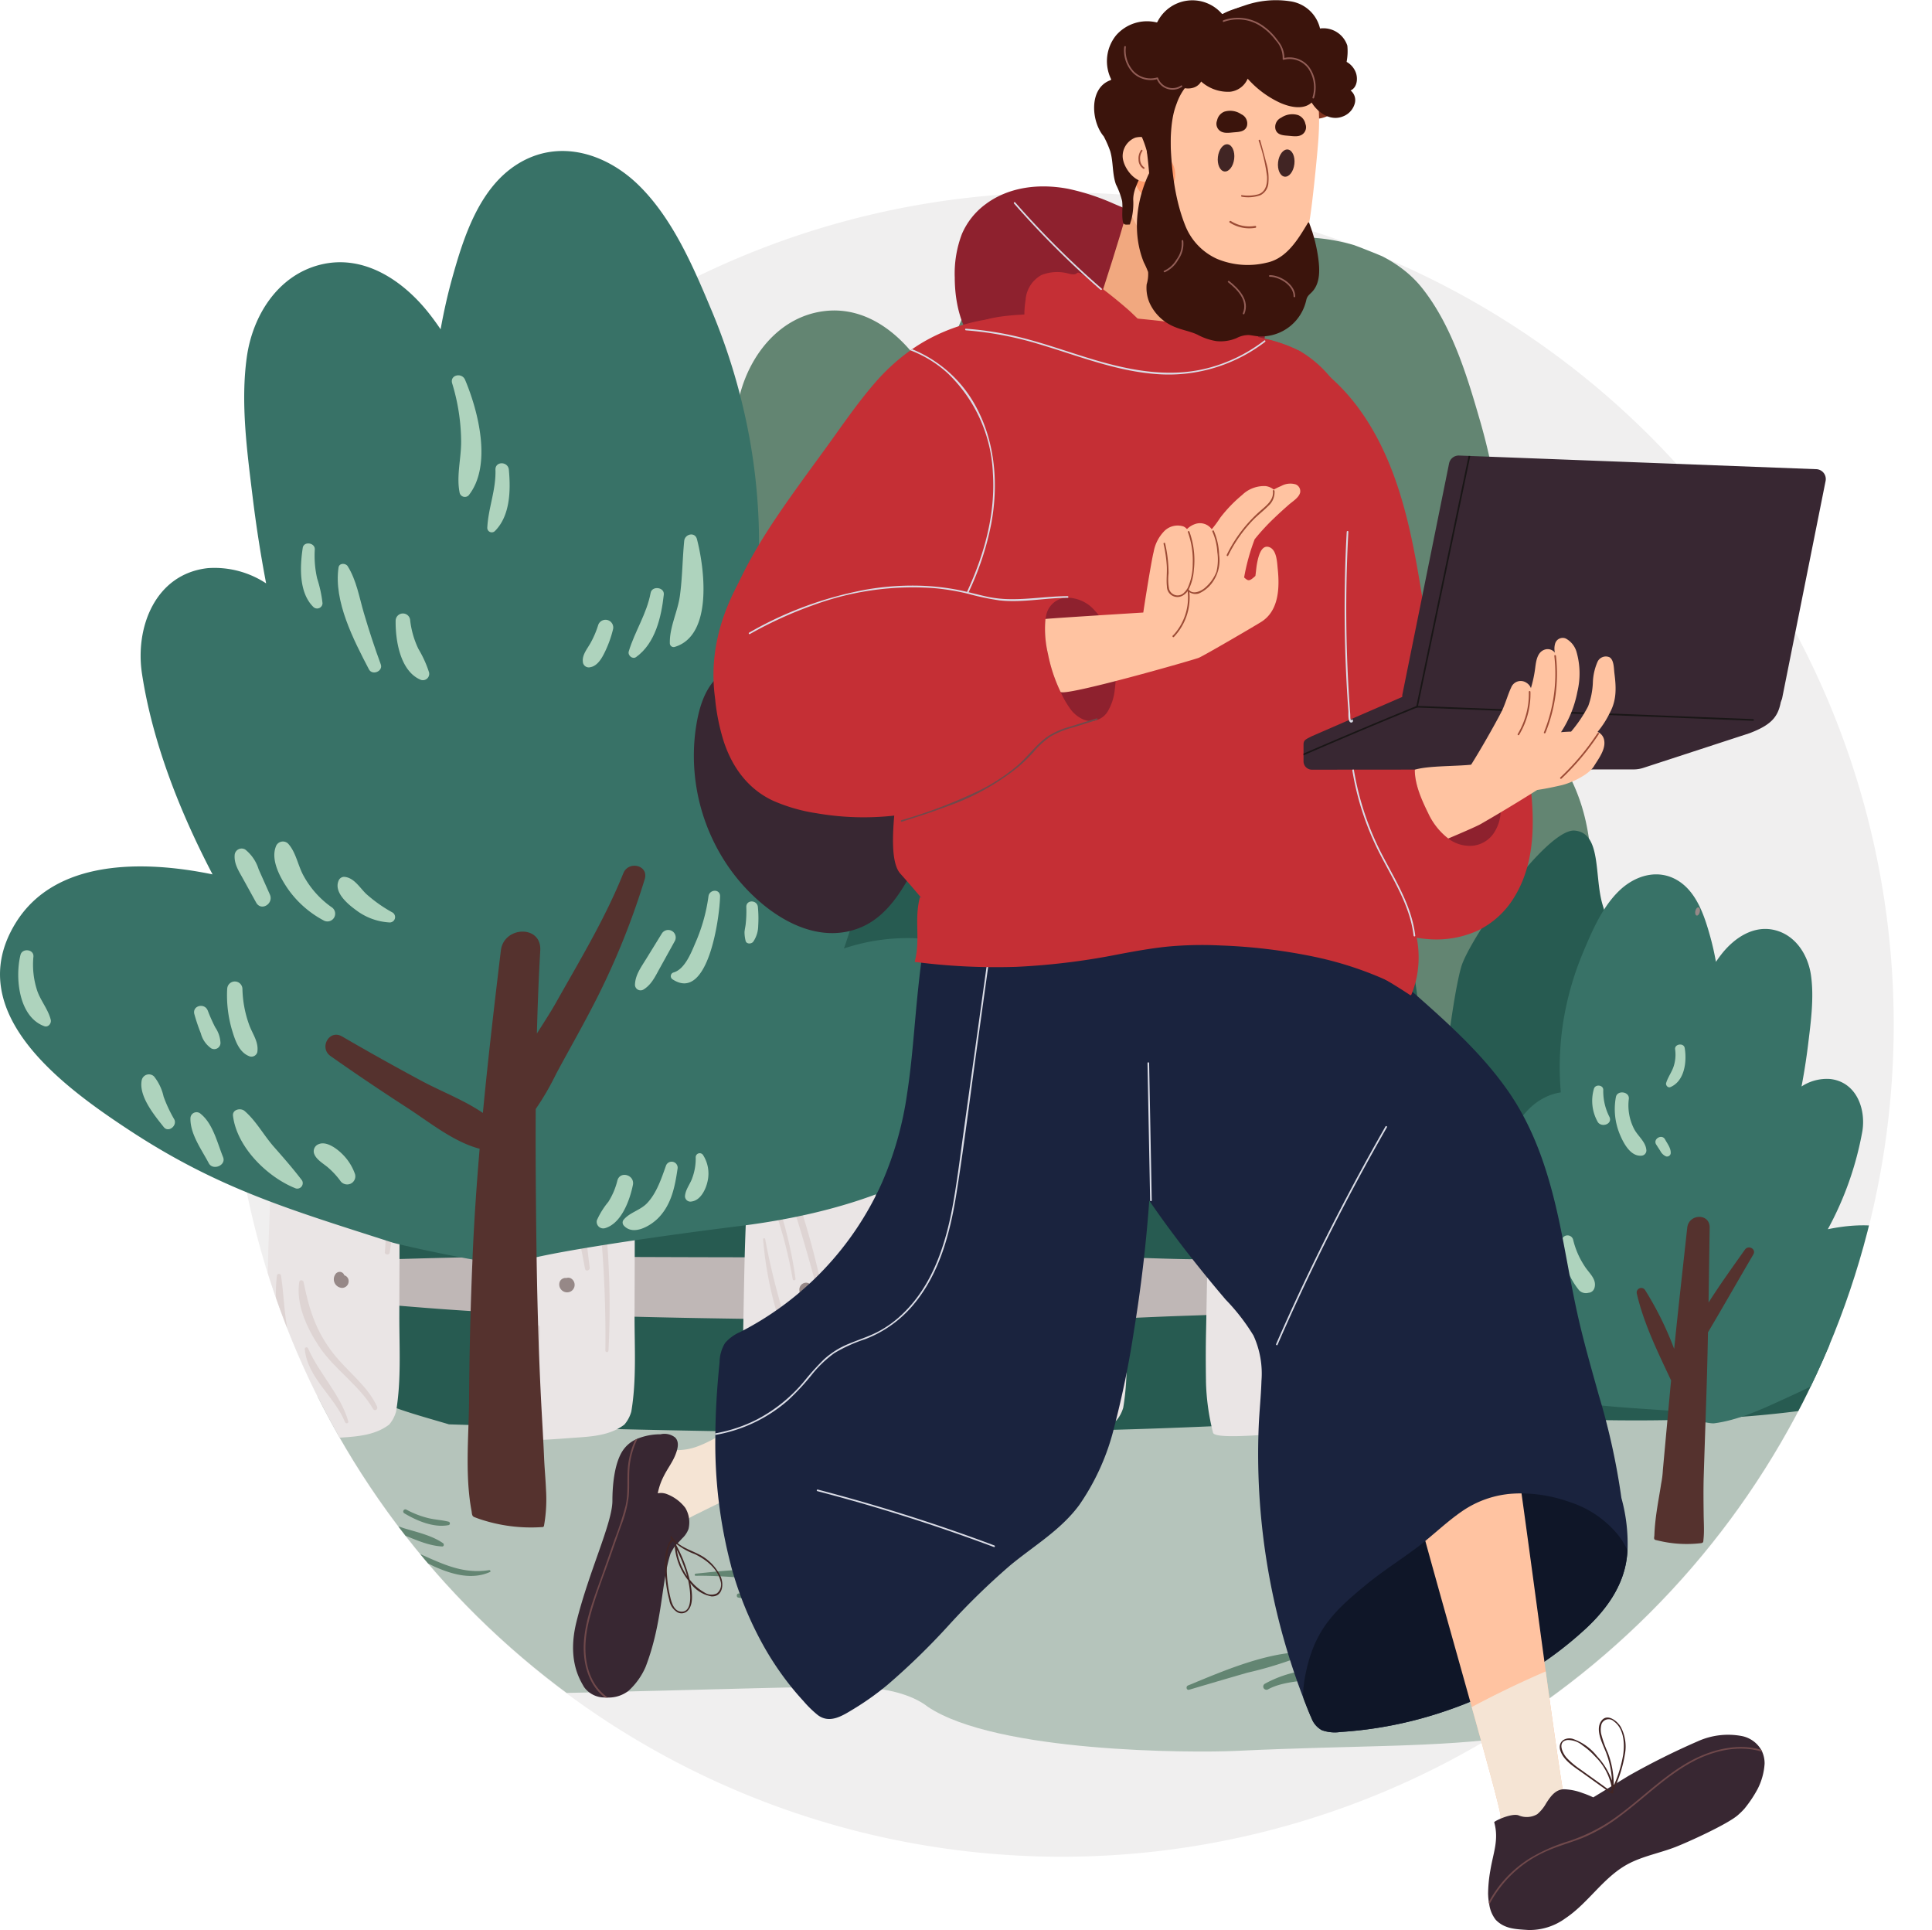<svg xmlns="http://www.w3.org/2000/svg" xmlns:xlink="http://www.w3.org/1999/xlink" width="311.945" height="311.586" viewBox="0 0 311.945 311.586">
  <defs>
    <clipPath id="clip-path">
      <rect id="Rectangle_807" data-name="Rectangle 807" width="311.945" height="311.586" fill="none"/>
    </clipPath>
    <clipPath id="clip-path-2">
      <path id="Path_7006" data-name="Path 7006" d="M142.315,253.275A134.337,134.337,0,1,0,276.652,118.938,134.337,134.337,0,0,0,142.315,253.275" transform="translate(-142.315 -118.938)" fill="none"/>
    </clipPath>
  </defs>
  <g id="Group_3617" data-name="Group 3617" transform="translate(0 -0.004)">
    <g id="Group_3612" data-name="Group 3612" transform="translate(0 0.004)">
      <g id="Group_3611" data-name="Group 3611" clip-path="url(#clip-path)">
        <path id="Path_6914" data-name="Path 6914" d="M410.989,253.558A134.337,134.337,0,1,1,276.652,119.221,134.337,134.337,0,0,1,410.989,253.558" transform="translate(-105.226 -88.151)" fill="#f0efef"/>
      </g>
    </g>
    <g id="Group_3614" data-name="Group 3614" transform="translate(37.089 31)">
      <g id="Group_3613" data-name="Group 3613" clip-path="url(#clip-path-2)">
        <path id="Path_6915" data-name="Path 6915" d="M1109.68,737.655c.212-1.318,1.265-2.353,1.849-3.533a10.714,10.714,0,0,0,1.089-4.563.663.663,0,0,1,1.3-.175,9.4,9.4,0,0,1,.023,5.482c-.482,1.564-1.434,3.532-3.2,3.849a.877.877,0,0,1-1.06-1.06" transform="translate(-857.56 -569.947)" fill="#aed3bd"/>
        <path id="Path_6916" data-name="Path 6916" d="M1094.49,750.575a19.345,19.345,0,0,0,1.175-4.343c.141-.9,1.62-.685,1.585.214a20.837,20.837,0,0,1-.729,4.837c-.357,1.27-.788,2.693-2.123,3.173a.648.648,0,0,1-.79-.448c-.323-1.223.431-2.328.882-3.433" transform="translate(-845.63 -582.324)" fill="#aed3bd"/>
        <path id="Path_6917" data-name="Path 6917" d="M1077.006,668.377c.47-1.715,2-3.024,2.826-4.587a14.706,14.706,0,0,0,1.708-6.637.807.807,0,0,1,1.614,0,13.97,13.97,0,0,1-1.055,7.141c-.82,1.875-2.2,4.4-4.416,4.76a.558.558,0,0,1-.677-.677" transform="translate(-833.397 -516.312)" fill="#aed3bd"/>
        <path id="Path_6918" data-name="Path 6918" d="M1061.452,683.762c.275-1.06,1.214-1.81,1.767-2.733a8.21,8.21,0,0,0,1.14-3.761.752.752,0,0,1,1.5,0,10,10,0,0,1-.885,4.3c-.531,1.169-1.391,2.73-2.782,2.936a.614.614,0,0,1-.744-.745" transform="translate(-821.896 -531.223)" fill="#aed3bd"/>
        <path id="Path_6919" data-name="Path 6919" d="M1110.024,827.977c.7-.987,1.932-1.516,2.795-2.37a10.118,10.118,0,0,0,2.247-3.383c.407-1,2.042-.6,1.662.458a12.459,12.459,0,0,1-2.321,4.018c-.9,1.042-2.248,2.411-3.7,2.463a.793.793,0,0,1-.681-1.187" transform="translate(-857.737 -638.511)" fill="#aed3bd"/>
        <path id="Path_6920" data-name="Path 6920" d="M1083.868,837.263c.276-.533.742-.681,1.237-.959.433-.244.841-.538,1.247-.824a6.806,6.806,0,0,0,2.012-2.276c.687-1.222,2.373-.149,1.837,1.074a8.711,8.711,0,0,1-2.339,3.159c-.926.778-2.449,1.7-3.646,1.156a.987.987,0,0,1-.349-1.33" transform="translate(-838.399 -646.658)" fill="#aed3bd"/>
        <path id="Path_6921" data-name="Path 6921" d="M1142.289,814.394a7.853,7.853,0,0,0,.315-2.639c-.043-1.113,1.661-1.1,1.724,0,.1,1.812-.178,4.356-1.788,5.484a.645.645,0,0,1-.966-.554,14.405,14.405,0,0,1,.715-2.29" transform="translate(-881.15 -630.583)" fill="#aed3bd"/>
        <path id="Path_6922" data-name="Path 6922" d="M1046.091,637.552c.436-1.385,1.462-2.511,1.99-3.877a10.605,10.605,0,0,0,.627-4.656c-.067-.915,1.479-1.143,1.621-.219.46,2.994.064,8.09-3.052,9.664a.817.817,0,0,1-1.185-.911" transform="translate(-810.526 -495.486)" fill="#aed3bd"/>
        <path id="Path_6923" data-name="Path 6923" d="M1068.293,612.873c-.548-1.112,1.06-2.083,1.679-.981.808,1.439,1.7,4.111.111,5.3a.721.721,0,0,1-.979-.257,3.677,3.677,0,0,1-.284-1.974,4.977,4.977,0,0,0-.528-2.092" transform="translate(-826.888 -483.063)" fill="#aed3bd"/>
        <path id="Path_6924" data-name="Path 6924" d="M1068.862,986.9c-3.263,3.373-7.184,4.388-11.7,5.148-.281.047-.218.521.068.5,4.232-.308,10.057-.9,12.239-5.179.193-.378-.29-.8-.608-.469" transform="translate(-818.607 -760.609)" fill="#638572"/>
        <path id="Path_6925" data-name="Path 6925" d="M265.651,253.446c7.439-9.411,21.386-7.767,32.472-4.109-4.131-10.771-7.182-22.378-7.581-33.478-.273-7.6,3.992-15.754,12.515-15.72a15.158,15.158,0,0,1,9.077,3.531q-.511-7.011-.553-14.05c-.043-7.415-.208-15.405,1.677-22.623,1.7-6.511,6.48-12.518,13.524-13.421,7.155-.918,12.951,4.09,16.471,9.777.573.925,1.1,1.87,1.6,2.824.824-2.718,1.753-5.394,2.817-8,2.6-6.367,6.019-13.947,12.605-17.061,7.08-3.348,14.39-.07,19.015,5.636,4.743,5.851,8.739-.286,15.325-3.4,7.08-3.348,21.967-2.058,28.764,6.474,4.693,5.891,7.153,13.772,9.211,20.9a99.769,99.769,0,0,1,3.876,21.8,95.77,95.77,0,0,1-1.766,25.316c8.245,2.224,13.405,10.106,15.166,18.321,3.057,14.268-1.745,27.285-7.761,39.9a32.279,32.279,0,0,1,12.828-.1c7.351,1.486,14.41,6.49,15.648,14.36,1.145,7.28-3.406,13.8-9.149,17.736q-1.5,1.031-3.092,1.929c-11.561,6.578-25.382,8.566-38.511,8.644-15.6.136-34.422.79-36.139,1.835-1.049.639-12.029-2.975-17.1-4.775-13.016.267-25.6.856-26.986,1.7-1.312.8-18.163-5.056-19.562-5.692-15.773-7.174-26.8-11.793-40.068-22.914-9.617-8.062-24.87-21.985-14.319-35.332" transform="translate(-230.866 -134.338)" fill="#638572"/>
        <path id="Path_6926" data-name="Path 6926" d="M114.089,863.193c19.527-1.683,23.645-1.152,32.134-1.236,18.069-.178,33.948-.348,52.026-.348,15.059,0,30.5.19,45.557-.33,15.774-.545,32.776.324,48.846.089,16.828-.245,31.573.23,48.379.7,18.384.509,18.744-.547,35.588-.8,2.342-.036,8.918-.565,10.984.5,6.424,3.3-9.871,36.113-16.406,39.252-41.991,20.174-51.974,16.417-91.79,18.32-7.028.336-38.708.3-49.781-7.132-2.581-2.045-7.029-3.008-10.113-3.024-3.385-.017-6.991-.08-10.433-.109-2.824-.023-39.429,1.055-42.037.956-28.777-1.1-12.09-7.678-39.969-14.353-13.215-3.164-27.534-31.221-12.983-32.475" transform="translate(-116.927 -667.68)" fill="#b5c4bb"/>
        <path id="Path_6927" data-name="Path 6927" d="M378.017,508.891c30.256-2.087,54.042,2.881,85.341-2.857,1.2-.172,1.839-1.084,2.133-2.375-2.8-4.448-5.233-7.248-8.66-8.314-5.374-1.672-25.463,1.091-31.615,2.141-.619.106-1.2-.633-.775-1.095,12-13.028,25.988-28.307,26.819-53.833.106-3.238-2.22-6.081-4.824-4.683-8.4,4.51-28.778,23.383-35.33,34.954-.422.745-2.411.073-1.956-.652,5.855-9.339,15.816-22.895,16.47-29.791.537-5.67-1.131-11.4-2.726-16.721-1.376-4.592-.114-11.595-4.511-11.961-4.539-.378-17.027,17.5-18.318,22.029-1.729,6.067-3.453,24.258-3.64,23.947-1.579-2.633-.736-1.826-2.924-4.019-.234-.234-.076-11.575-.426-14.418a77.463,77.463,0,0,0-5.494-21.035c-2.874-7.259-10.323-14.612-17.175-15.741-4.108-.677-1.948,8.4-.927,19.277.08.849-1.426,1.212-1.426.359.016-13.438-6.969-46.482-11.07-45.925-6.882.935-17.783,35.859-20.861,43.034a96.774,96.774,0,0,0-6.26,23.451c-.431,2.831-.762,5.682-1.023,8.544a.74.74,0,0,1-.6.658c-2.591.513-5,4.156-6.65,6.743-.5.787-1,1.594-1.472,2.421a.74.74,0,0,1-1.383-.357,169.467,169.467,0,0,0-1.471-20.512,165.25,165.25,0,0,0-3.619-18.739c-1.163-4.563-3.161-11.045-7.709-10.8-4.405.242-6.846,6.957-8.351,11.508a73.374,73.374,0,0,0-3.2,16.637c-.472,5.475-.679,11.02-.652,16.569a.741.741,0,0,1-1.394.352c-4.846-8.9-14.585-20.738-22.534-26.071-2.454-1.646-2.367,5.551-1.693,8.72.874,4.115,4.331,7.938,6.973,11.739a.744.744,0,0,1-.751,1.155c-2.95-.585-8-.968-9.329-1.309-4.11-1.052-8.786-.312-11.868,3.756a16.46,16.46,0,0,0-2.083,15.488c.948,2.5,4.528,6.229,7.308,9.051a.743.743,0,0,1-.956,1.131c-3.917-2.756-27.711-12.857-31.255-11.328-3.9,1.684-3.382,11.341-2.894,16.588.438,4.712-2.393,12.485-.745,16.737,1.034,2.668,8.131,4.428,14.128,6.213,46.952,1.478,93.919,2.36,141.375-.669" transform="translate(-201.228 -310.611)" fill="#275b51"/>
        <path id="Path_6928" data-name="Path 6928" d="M208.874,687.807a78.518,78.518,0,0,1,14.909-1.145c5.022-.062,10.045-.354,15.061-.342,9.868.023,19.737-.066,29.6-.013,19.908.107,39.817.029,59.725-.064,11.443-.053,22.835.415,34.27.7,4.105.1,4.009,5.986,0,6.309-10.04.808-20.043,1.813-30.115,2.14-9.866.321-19.732.615-29.6.784-19.912.342-39.813.494-59.727.27-5.726-.064-11.417-.4-17.139-.605-5.7-.2-11.42-.279-16.987-1.6-3.12-.741-3.245-5.773,0-6.437" transform="translate(-189.763 -538.393)" fill="#bfb7b6"/>
        <path id="Path_6929" data-name="Path 6929" d="M350.109,779.942A78.518,78.518,0,0,0,335.2,778.8c-5.023-.062-10.045-.354-15.061-.342-9.868.023-19.737-.066-29.6-.013-19.908.107-39.817.029-59.725-.064-11.443-.053-22.835.415-34.27.7-4.1.1-4.008,5.986,0,6.309,10.04.808,20.043,1.813,30.115,2.14,9.866.321,19.732.615,29.6.784,19.912.342,39.814.494,59.728.27,5.726-.064,11.417-.4,17.139-.605,5.7-.2,11.42-.279,16.987-1.6,3.12-.741,3.245-5.773,0-6.437" transform="translate(-180.159 -606.516)" fill="#bfb7b6"/>
        <path id="Path_6930" data-name="Path 6930" d="M615.526,664.047a36.78,36.78,0,0,0,1.142,8.313c.263,1.084,8.344.315,10.843.15,2.868-.189,5.6-.42,7.82-2.1a5.521,5.521,0,0,0,1.119-2.092c.861-5.085.515-10.367.526-15.5.01-4.949.042-9.9.026-14.846q-.026-7.6-.067-15.208c-.022-5.072-.34-10.141-.344-15.208h0a.531.531,0,0,0-.005-.362c-.789-2.023-2.537-3.844-3.952-5.577a23.879,23.879,0,0,0-4.935-5.058c-.45-.3-4.653,3.135-5.777,4.526-.9,1.112-3.626,3.945-3.73,4.332-1.455,5.383-1.387,11.2-1.6,16.71q-.326,8.383-.651,16.767c-.222,5.707-.275,11.422-.4,17.131-.059,2.671-.053,5.348-.012,8.019" transform="translate(-492.178 -472.073)" fill="#eae5e5"/>
        <path id="Path_6931" data-name="Path 6931" d="M460.233,666.544a36.782,36.782,0,0,0,1.142,8.313c.263,1.084,8.344.315,10.843.15,2.869-.189,5.6-.42,7.82-2.1a5.522,5.522,0,0,0,1.119-2.093c.861-5.085.515-10.367.526-15.5.01-4.949.042-9.9.026-14.846q-.026-7.6-.067-15.208c-.022-5.072-.34-10.14-.344-15.208v0a.53.53,0,0,0-.005-.362c-.789-2.023-2.537-3.844-3.952-5.577a23.878,23.878,0,0,0-4.934-5.058c-.45-.3-4.653,3.135-5.777,4.526-.9,1.112-3.626,3.945-3.73,4.332-1.454,5.383-1.387,11.2-1.6,16.71q-.326,8.383-.651,16.767c-.222,5.707-.275,11.422-.4,17.131-.059,2.671-.053,5.348-.012,8.019" transform="translate(-377.356 -473.92)" fill="#eae5e5"/>
        <path id="Path_6932" data-name="Path 6932" d="M310.739,666.544a36.779,36.779,0,0,0,1.142,8.313c.263,1.084,8.344.315,10.843.15,2.868-.189,5.6-.42,7.821-2.1a5.523,5.523,0,0,0,1.119-2.093c.861-5.085.515-10.367.526-15.5.01-4.949.042-9.9.026-14.846q-.026-7.6-.067-15.208c-.022-5.072-.34-10.14-.344-15.208v0a.532.532,0,0,0-.005-.362c-.789-2.023-2.537-3.844-3.952-5.577a23.877,23.877,0,0,0-4.934-5.058c-.45-.3-4.653,3.135-5.777,4.526-.9,1.112-3.626,3.945-3.73,4.332-1.455,5.383-1.387,11.2-1.6,16.71q-.326,8.383-.651,16.767c-.222,5.707-.275,11.422-.4,17.131-.059,2.671-.053,5.348-.012,8.019" transform="translate(-266.822 -473.92)" fill="#eae5e5"/>
        <path id="Path_6933" data-name="Path 6933" d="M165.008,666.544a36.781,36.781,0,0,0,1.142,8.313c.263,1.084,8.344.315,10.843.15,2.868-.189,5.6-.42,7.82-2.1a5.527,5.527,0,0,0,1.119-2.093c.861-5.085.515-10.367.526-15.5.01-4.949.042-9.9.026-14.846q-.026-7.6-.067-15.208c-.022-5.072-.34-10.14-.344-15.208v0a.531.531,0,0,0-.005-.362c-.789-2.023-2.537-3.844-3.952-5.577a23.878,23.878,0,0,0-4.934-5.058c-.45-.3-4.653,3.135-5.777,4.526-.9,1.112-3.626,3.945-3.73,4.332-1.455,5.383-1.387,11.2-1.6,16.71q-.326,8.383-.651,16.767c-.222,5.707-.275,11.422-.4,17.131-.059,2.671-.053,5.348-.012,8.019" transform="translate(-159.071 -473.92)" fill="#eae5e5"/>
        <path id="Path_6934" data-name="Path 6934" d="M747.058,664.047a36.777,36.777,0,0,0,1.142,8.313c.263,1.084,8.344.315,10.843.15,2.868-.189,5.6-.42,7.82-2.1a5.522,5.522,0,0,0,1.119-2.092c.861-5.085.515-10.367.526-15.5.01-4.949.042-9.9.026-14.846q-.026-7.6-.067-15.208c-.022-5.072-.34-10.141-.344-15.208h0a.531.531,0,0,0-.005-.362c-.789-2.023-2.537-3.844-3.952-5.577a23.877,23.877,0,0,0-4.934-5.058c-.45-.3-4.653,3.135-5.777,4.526-.9,1.112-3.626,3.945-3.73,4.332-1.455,5.383-1.387,11.2-1.6,16.71q-.326,8.383-.651,16.767c-.222,5.707-.275,11.422-.4,17.131-.059,2.671-.053,5.348-.012,8.019" transform="translate(-589.43 -472.073)" fill="#eae5e5"/>
        <path id="Path_6935" data-name="Path 6935" d="M807.315,762.256c.264-3.183.584-7.2,3.888-8.687a.214.214,0,0,1,.216.37c-3.58,2.507-3.462,7.357-3.613,11.3a69.211,69.211,0,0,0,.647,12.332c.047.337-.466.486-.519.143a66.232,66.232,0,0,1-.62-15.456" transform="translate(-633.857 -588.159)" fill="#ded4d3"/>
        <path id="Path_6936" data-name="Path 6936" d="M797.644,778.064c.124-.418.837-.362.793.107a104.77,104.77,0,0,0-.913,11.346,68.033,68.033,0,0,0,1.289,12.17.251.251,0,0,1-.483.133c-2.157-7.46-2.93-16.208-.685-23.756" transform="translate(-625.856 -606.078)" fill="#ded4d3"/>
        <path id="Path_6937" data-name="Path 6937" d="M787.55,805.526c.052-.354.543-.221.576.078.33,2.983.108,6.045.147,9.043a.361.361,0,0,1-.721,0,45.253,45.253,0,0,1,0-9.121" transform="translate(-619.216 -626.435)" fill="#ded4d3"/>
        <path id="Path_6938" data-name="Path 6938" d="M755.826,654.132c.646-3.479,2.686-6.85,3.7-10.28a57.247,57.247,0,0,0,2.217-11.525c.04-.488.8-.5.77,0a55.931,55.931,0,0,1-1.71,11.877c-.889,3.309-2.019,7.705-4.407,10.261-.25.268-.63-.019-.572-.333" transform="translate(-595.932 -498.257)" fill="#ded4d3"/>
        <path id="Path_6939" data-name="Path 6939" d="M759.919,685.7c1.207-3.365,2.519-6.675,3.861-9.987.146-.361.721-.228.6.166-1.035,3.4-2.094,6.789-3.267,10.151-1.04,2.978-1.837,6.441-3.563,9.1-.147.227-.592.166-.558-.151.331-3.141,1.865-6.315,2.926-9.275" transform="translate(-596.798 -530.456)" fill="#ded4d3"/>
        <path id="Path_6940" data-name="Path 6940" d="M762.468,742.906c.277-.379.906-.037.644.376a20.546,20.546,0,0,0-1.984,3.845c-.45,1.218-.487,2.508-.89,3.723a.309.309,0,0,1-.589,0c-.962-2.655,1.345-5.925,2.819-7.944" transform="translate(-598.595 -580.17)" fill="#ded4d3"/>
        <path id="Path_6941" data-name="Path 6941" d="M657.817,787.269c2.111-4.361,2.589-8.5,3.16-13.274.565-4.727,1.248-9.439,1.8-14.169.043-.369.627-.377.587,0-.585,5.561-1.025,11.137-1.6,16.7-.381,3.666-.459,8.508-3.421,11.144a.332.332,0,0,1-.519-.4" transform="translate(-523.442 -592.595)" fill="#ded4d3"/>
        <path id="Path_6942" data-name="Path 6942" d="M630.12,846.5a53.865,53.865,0,0,1,2.547-5.5,62.8,62.8,0,0,0,2.664-7.091.49.49,0,0,1,.943.26c-1.078,4.207-2.423,9.456-5.286,12.839-.338.4-1.02-.027-.869-.506" transform="translate(-502.976 -647.321)" fill="#ded4d3"/>
        <path id="Path_6943" data-name="Path 6943" d="M630.941,831.95a.4.4,0,0,1,.766.211c-.687,2.773-1.236,6.032-2.594,8.565-.194.362-.854.217-.809-.219.3-2.866,1.651-5.866,2.636-8.557" transform="translate(-501.648 -645.925)" fill="#ded4d3"/>
        <path id="Path_6944" data-name="Path 6944" d="M684.144,763.205c.1-.4.684-.228.613.169-.638,3.591-.759,7.334-1.6,10.875-.069.289-.47.2-.492-.067-.292-3.612.657-7.489,1.483-10.977" transform="translate(-541.799 -595.131)" fill="#ded4d3"/>
        <path id="Path_6945" data-name="Path 6945" d="M635.752,636.408c.159-.325.733-.092.592.25-1.867,4.536-2.888,9.3-4.6,13.856-.1.275-.575.265-.553-.075.318-4.823,2.458-9.731,4.563-14.031" transform="translate(-503.781 -501.433)" fill="#ded4d3"/>
        <path id="Path_6946" data-name="Path 6946" d="M635.013,613.975c.25-.291.642.125.415.415a55.85,55.85,0,0,0-4.157,5.571c-1.212,2.032-1.267,4.3-1.96,6.493a.246.246,0,0,1-.48-.065c-.638-5.437,2.931-8.635,6.183-12.414" transform="translate(-501.982 -484.889)" fill="#ded4d3"/>
        <path id="Path_6947" data-name="Path 6947" d="M480.682,711.922c1.914,3.433,2.973,7.512,4.124,11.254a126.833,126.833,0,0,1,3.133,12.488c.089.443-.568.635-.684.188q-1.552-5.988-3.354-11.914c-1.192-3.911-2.938-7.776-3.845-11.753a.344.344,0,0,1,.626-.264" transform="translate(-392.029 -557.257)" fill="#ded4d3"/>
        <path id="Path_6948" data-name="Path 6948" d="M472.757,713.911a.326.326,0,0,1,.636-.086c1.009,3.437,1.563,7.055,2.516,10.528A67.534,67.534,0,0,1,478,734.085c.031.257-.418.321-.456.062a71.822,71.822,0,0,0-2.641-10.5c-.939-3.083-2.239-6.485-2.148-9.738" transform="translate(-386.636 -558.619)" fill="#ded4d3"/>
        <path id="Path_6949" data-name="Path 6949" d="M475.347,780.251a59.337,59.337,0,0,1-2.58-13.054c-.014-.19.306-.237.336-.046a113.459,113.459,0,0,0,3.775,14.686c1.185,3.983,1.828,8.919.165,12.86-.151.359-.794.375-.757-.1a58.474,58.474,0,0,0,.583-6.535,30.149,30.149,0,0,0-1.523-7.809" transform="translate(-386.647 -598.128)" fill="#ded4d3"/>
        <path id="Path_6950" data-name="Path 6950" d="M473.939,836.384c-.087-.576.766-.843.9-.247.67,3.073,1.228,6.993-.288,9.9-.145.277-.526.122-.547-.148a39.807,39.807,0,0,1,.227-4.461,27.128,27.128,0,0,0-.288-5.04" transform="translate(-387.509 -648.976)" fill="#ded4d3"/>
        <path id="Path_6951" data-name="Path 6951" d="M516.521,625.467c1.163,5.576,1.919,11.088,3.726,16.529.118.356-.422.49-.554.153-2.027-5.2-3.868-10.946-3.941-16.578-.005-.432.677-.544.769-.1" transform="translate(-418.43 -493.252)" fill="#ded4d3"/>
        <path id="Path_6952" data-name="Path 6952" d="M322,633.634a46.968,46.968,0,0,1,6.272-11.152c.216-.274.553.077.441.341-1.624,3.843-3.945,7.349-5.535,11.22-1.519,3.7-1.887,7.3-2.772,11.131a.327.327,0,0,1-.625,0c-.7-3.758.806-8.107,2.219-11.54" transform="translate(-273.398 -491.178)" fill="#ded4d3"/>
        <path id="Path_6953" data-name="Path 6953" d="M326.124,630.538c.361-.434.953.183.614.614a17.825,17.825,0,0,0-2.71,4.754c-.474,1.26-.623,2.728-1.361,3.856a.26.26,0,0,1-.469-.061c-.731-3.028,2.115-6.984,3.927-9.163" transform="translate(-275.231 -497.099)" fill="#ded4d3"/>
        <path id="Path_6954" data-name="Path 6954" d="M316.409,755.253c.478-4.1,1.1-8.176,1.892-12.227.088-.449.765-.257.684.189a126.372,126.372,0,0,0-1.747,13.056c-.306,4.066-.119,8.205-.646,12.247a.422.422,0,0,1-.844,0c-.5-4.369.153-8.92.66-13.265" transform="translate(-270.417 -580.191)" fill="#ded4d3"/>
        <path id="Path_6955" data-name="Path 6955" d="M330.029,821.272c.043-.543.888-.554.856,0a43.753,43.753,0,0,1-.6,7.156c-.086.377-.606.259-.636-.086a43.28,43.28,0,0,1,.38-7.07" transform="translate(-280.786 -637.93)" fill="#ded4d3"/>
        <path id="Path_6956" data-name="Path 6956" d="M364,683.966c.079-.375.636-.273.648.088a91.691,91.691,0,0,0,.71,10.84c.456,3.013,1.011,6.008,1.34,9.039a138.033,138.033,0,0,1,.387,19.656.251.251,0,0,1-.5,0,190.383,190.383,0,0,0-.828-20.144c-.749-6.22-3.084-13.213-1.755-19.479" transform="translate(-305.929 -536.537)" fill="#ded4d3"/>
        <path id="Path_6957" data-name="Path 6957" d="M357.011,740.629c1.028,3.7,1.25,7.658,1.774,11.456.067.485-.66.712-.755.208-.713-3.794-1.633-7.715-1.56-11.591a.276.276,0,0,1,.54-.073" transform="translate(-300.656 -578.463)" fill="#ded4d3"/>
        <path id="Path_6958" data-name="Path 6958" d="M185.093,793.319c.054-.352.629-.337.7,0,.878,4.419,2,7.988,4.835,11.6,2.286,2.913,5.479,5.136,7.043,8.551.2.428-.4.8-.644.376-2.226-3.86-6.34-6.44-8.81-10.224-1.919-2.94-3.674-6.712-3.119-10.3" transform="translate(-173.868 -617.375)" fill="#ded4d3"/>
        <path id="Path_6959" data-name="Path 6959" d="M189.365,834.749c1.8,4.138,5.251,7.452,6.5,11.8.1.341-.392.455-.519.143-1.665-4.117-6.111-7.213-6.5-11.809-.022-.263.4-.388.513-.139" transform="translate(-176.724 -648.1)" fill="#ded4d3"/>
        <path id="Path_6960" data-name="Path 6960" d="M171.095,789.387c.044-.323.6-.319.648,0,.437,2.85.483,5.73,1.025,8.576a62.044,62.044,0,0,0,2.256,8.367c.1.291-.371.5-.5.212-2.377-5.134-4.2-11.445-3.426-17.154" transform="translate(-163.461 -614.481)" fill="#ded4d3"/>
        <path id="Path_6961" data-name="Path 6961" d="M217.723,617.628c4.03,4.872,5.969,12.332,5.3,18.531-.043.4-.669.412-.636,0a23.878,23.878,0,0,0-1.422-9.758c-1.024-2.946-2.759-5.534-3.846-8.422a.363.363,0,0,1,.6-.351" transform="translate(-197.61 -487.583)" fill="#ded4d3"/>
        <path id="Path_6962" data-name="Path 6962" d="M205.756,644.232c3.649,10.851,11.108,22.266,8.9,34.211-.079.429-.812.336-.769-.1a38.844,38.844,0,0,0-2.412-17.324c-1.98-5.59-4.531-10.95-6.23-16.643-.1-.327.4-.458.507-.14" transform="translate(-188.838 -507.199)" fill="#ded4d3"/>
        <path id="Path_6963" data-name="Path 6963" d="M178.182,654.016c2.992,1.053,4.491-2.059,4.568-4.478a15.439,15.439,0,0,0-1.3-6.48c-.2-.421.39-.784.634-.37,1.609,2.726,2.571,7.16,1.141,10.138-.921,1.918-3.664,3.943-5.468,1.916-.266-.3-.015-.88.422-.726" transform="translate(-168.442 -506.056)" fill="#ded4d3"/>
        <path id="Path_6964" data-name="Path 6964" d="M618.309,734.908c1.549-4.549,3.732-8.8,5.032-13.46q.936-3.358,1.55-6.791c.477-2.642,1.434-6.122-.751-8.254-.345-.336.179-.858.527-.528,3.152,2.994,1.176,9.054.369,12.668-1.232,5.521-2.906,11.877-6.091,16.634-.208.31-.771.126-.637-.268" transform="translate(-494.243 -552.833)" fill="#ded4d3"/>
        <path id="Path_6965" data-name="Path 6965" d="M622.183,726.152a32.883,32.883,0,0,0,2.935-5.607c.528-1.614,1.948-6.818-.44-7.62a.379.379,0,0,1,.2-.731c2.517.679,2.092,4.121,1.8,6.119-.425,2.949-1.641,6.288-4.011,8.216a.313.313,0,0,1-.49-.378" transform="translate(-497.09 -557.572)" fill="#ded4d3"/>
        <path id="Path_6966" data-name="Path 6966" d="M511.361,835.227a.355.355,0,0,1-.358.612c-2.842-1.629-5.3,1.109-6.3,3.506-1.1,2.646-.326,4.524,1.043,6.791a.314.314,0,0,1-.426.427c-5.676-3.072.109-15.183,6.036-11.335" transform="translate(-409.002 -647.999)" fill="#ded4d3"/>
        <path id="Path_6967" data-name="Path 6967" d="M346.534,792.013a1.043,1.043,0,0,1,1.03-.488.928.928,0,0,1,.725.063,1.214,1.214,0,0,1-.023,2.1,1.265,1.265,0,0,1-1.732-1.677" transform="translate(-293.19 -616.206)" fill="#968887"/>
        <path id="Path_6968" data-name="Path 6968" d="M496.469,794.562a1.16,1.16,0,0,1,.906,1.545.738.738,0,0,1-.3.367.942.942,0,0,1-.469.334,1.027,1.027,0,0,1-1.343-1.02,1.1,1.1,0,0,1,1.211-1.226" transform="translate(-403.275 -618.477)" fill="#968887"/>
        <path id="Path_6969" data-name="Path 6969" d="M651.216,789.085a1.146,1.146,0,0,1,1.56.575,1.06,1.06,0,0,1,.2,1.412,1.264,1.264,0,0,1-1.935.109,1.394,1.394,0,0,1,.17-2.1" transform="translate(-518.173 -614.336)" fill="#968887"/>
        <path id="Path_6970" data-name="Path 6970" d="M772.769,791.379a1.083,1.083,0,0,0,.822,1.037,1.226,1.226,0,0,0,1.441-1.376.835.835,0,0,0-1.138-.751.665.665,0,0,0-.834.267,2.3,2.3,0,0,0-.183.394l-.014.037a.933.933,0,0,0-.094.392" transform="translate(-608.464 -615.285)" fill="#968887"/>
        <path id="Path_6971" data-name="Path 6971" d="M786.1,694.617a1.13,1.13,0,0,0,1.655-1.019,1.059,1.059,0,0,0-.759-.977,1.015,1.015,0,0,0-.5,0q-.339.119-.135.072a.509.509,0,0,0-.216.106.733.733,0,0,0-.321.506.913.913,0,0,0,.279,1.307" transform="translate(-617.993 -543.09)" fill="#968887"/>
        <path id="Path_6972" data-name="Path 6972" d="M657.965,698.487l.012,0a.806.806,0,0,1,.963,1.273,1.074,1.074,0,0,1-1.878-.59.723.723,0,0,1,.9-.688" transform="translate(-522.912 -547.38)" fill="#968887"/>
        <path id="Path_6973" data-name="Path 6973" d="M500.354,702.716a1.107,1.107,0,0,0,.108.086c-.177-.124-.175-.126-.108-.086" transform="translate(-407.013 -550.559)" fill="#968887"/>
        <path id="Path_6974" data-name="Path 6974" d="M498.995,696.85a1.014,1.014,0,0,1,.353-1.346,1.1,1.1,0,0,1,1.634,1.082,1.07,1.07,0,0,1-.75.9.971.971,0,0,1-.555.01,3.752,3.752,0,0,1-.384-.216,1.149,1.149,0,0,1-.2-.232v.006s0-.013-.007-.018a1,1,0,0,1-.076-.149c-.005-.01-.01-.019-.018-.036" transform="translate(-405.951 -545.122)" fill="#968887"/>
        <path id="Path_6975" data-name="Path 6975" d="M345.054,700.129a1.159,1.159,0,0,0,1.177.062.94.94,0,0,0,.483-1.017.462.462,0,0,0-.086-.2c0-.017.006-.032.007-.049a.98.98,0,0,0-.978-.978,1.169,1.169,0,0,0-1.133.989,1.193,1.193,0,0,0,.53,1.193" transform="translate(-291.816 -547.046)" fill="#968887"/>
        <path id="Path_6976" data-name="Path 6976" d="M203.808,700.177a1.017,1.017,0,0,1,.847-.73,1.1,1.1,0,0,1,.861.271,1.159,1.159,0,0,1,.619.737,1.367,1.367,0,0,1-.333,1.3,1.082,1.082,0,0,1-1.512,0,1.632,1.632,0,0,1-.482-1.577" transform="translate(-187.746 -548.152)" fill="#968887"/>
        <path id="Path_6977" data-name="Path 6977" d="M207.08,788.237a.829.829,0,0,1,.912-.371.8.8,0,0,1,.535.528.97.97,0,0,1,.7.955,1.07,1.07,0,0,1-1.027,1.077,1.393,1.393,0,0,1-1.117-2.188" transform="translate(-190.023 -613.51)" fill="#968887"/>
        <path id="Path_6978" data-name="Path 6978" d="M883.426,610.1c1.049-3.765,4.772-5.8,8.438-6.112a15.835,15.835,0,0,1,6.245.776c-2.218-6.488-3.821-13.1-1.524-19.883,1.323-3.9,4.283-7.452,8.427-8.069a46.98,46.98,0,0,1,.572-12.436,48.941,48.941,0,0,1,3.123-10.4c1.406-3.355,3.029-7.079,5.671-9.661,2.577-2.519,6.325-3.7,9.585-1.67,3.033,1.891,4.273,5.778,5.177,9.027.371,1.332.672,2.689.919,4.06.3-.437.607-.867.938-1.286,2.037-2.573,5.145-4.685,8.58-3.832,3.381.839,5.37,4.037,5.831,7.306.51,3.624-.023,7.508-.463,11.119q-.418,3.427-1.065,6.815a7.435,7.435,0,0,1,4.623-1.207c4.155.465,5.772,4.683,5.209,8.368a52.246,52.246,0,0,1-5.589,15.885c5.609-1.155,12.5-1.167,15.591,3.84,4.684,7.583-5.142,14.412-10.641,17.526-3.758,2.128-7.619,4.042-11.547,5.834-3.726,1.7-7.672,3.6-11.744,4.13-1.046.136-6.662-1.371-5.729-1.811.331-.272-9.183-.564-15.727-1.424-7.243-.953-15.79-2.8-21.447-7.728-2.576-2.244-4.424-5.678-3.454-9.16" transform="translate(-690.089 -431.454)" fill="#387267"/>
        <path id="Path_6979" data-name="Path 6979" d="M1025.26,782.307c-.146,4.461-.3,8.923-.439,13.385-.062,2.06-.033,4.117-.01,6.177.013,1.151.09,2.3.017,3.455-.012.2-.029.4-.052.594-.02.172.013.383-.164.483a.71.71,0,0,1-.261.07,19.5,19.5,0,0,1-6.807-.4q-.224-.05-.448-.105a.45.45,0,0,1-.183-.075c-.18-.148-.069-.461-.062-.657q.015-.443.044-.885c.038-.576.093-1.151.16-1.725.136-1.161.321-2.315.517-3.467.128-.757.258-1.514.373-2.273a15.222,15.222,0,0,0,.279-2.224q.589-6.435,1.177-12.87c.048-.53.1-1.059.154-1.589-2.129-4.539-4.4-9.116-5.538-14.019a.737.737,0,0,1,1.341-.565,52.89,52.89,0,0,1,4.69,9.488c.662-6.527,1.4-13.048,2.113-19.569.247-2.258,3.655-2.383,3.619,0q-.09,6.044-.18,12.088c1.853-2.913,3.874-5.726,5.873-8.539.573-.807,1.871-.095,1.351.79-2.455,4.178-4.842,8.392-7.315,12.557-.066,3.292-.141,6.583-.249,9.873" transform="translate(-786.823 -588.344)" fill="#55322e"/>
        <path id="Path_6980" data-name="Path 6980" d="M1000.633,677.458c.2-1.169,2.217-.912,2.089.283a8.33,8.33,0,0,0,.846,4.849c.621,1.182,1.935,2.114,1.988,3.5a.842.842,0,0,1-.825.825c-1.812.133-2.95-2.176-3.526-3.6a10.614,10.614,0,0,1-.573-5.864" transform="translate(-776.816 -531.341)" fill="#aed3bd"/>
        <path id="Path_6981" data-name="Path 6981" d="M986.774,673.014c.2-.83,1.58-.672,1.513.2a9.132,9.132,0,0,0,1.019,4.349c.464,1.147-1.274,1.709-1.894.8a6.917,6.917,0,0,1-.638-5.352" transform="translate(-766.511 -528.211)" fill="#aed3bd"/>
        <path id="Path_6982" data-name="Path 6982" d="M1027.153,704.654c.376.692,1.024,1.506.906,2.321a.607.607,0,0,1-.744.423,1.9,1.9,0,0,1-.926-.888q-.331-.511-.66-1.023c-.577-.893.916-1.769,1.425-.833" transform="translate(-795.402 -551.712)" fill="#aed3bd"/>
        <path id="Path_6983" data-name="Path 6983" d="M969.391,765.92a13.347,13.347,0,0,0,1.831,4.255c.69,1.135,2.029,2.1,1.628,3.536a1.1,1.1,0,0,1-.781.781l-.212.034a1.536,1.536,0,0,1-1.48-.391,12.615,12.615,0,0,1-2.822-7.966.939.939,0,0,1,1.837-.249" transform="translate(-752.485 -596.814)" fill="#aed3bd"/>
        <path id="Path_6984" data-name="Path 6984" d="M951,771.115c.7,1,1.628,1.988,1.694,3.248a.759.759,0,0,1-1.132.649c-1.081-.6-1.571-1.926-2.146-2.972a.918.918,0,0,1,1.583-.926" transform="translate(-738.977 -600.838)" fill="#aed3bd"/>
        <path id="Path_6985" data-name="Path 6985" d="M937.3,829.845a.935.935,0,0,1,1.347-.548c1.281.64,1.789,2.178,2.615,3.264a16.433,16.433,0,0,0,3.278,3.269,1.12,1.12,0,0,1-1.129,1.932,11,11,0,0,1-4.385-3.215c-1-1.241-2.365-3.017-1.726-4.7" transform="translate(-729.991 -644.082)" fill="#aed3bd"/>
        <path id="Path_6986" data-name="Path 6986" d="M915.5,828.095c.763-.591,1.37.393,1.652.983a12.82,12.82,0,0,0,1.866,2.931c.75.867-.485,2.132-1.271,1.271a13.843,13.843,0,0,1-1.9-2.61c-.357-.646-1.148-1.952-.344-2.575" transform="translate(-713.743 -643.144)" fill="#aed3bd"/>
        <path id="Path_6987" data-name="Path 6987" d="M964.095,831.128a4.524,4.524,0,0,1,1.711,1.206,17.558,17.558,0,0,1,1.579,1.688c.371.449-.26,1.1-.648.648a17.673,17.673,0,0,0-1.537-1.582,7.926,7.926,0,0,1-1.519-1.422.371.371,0,0,1,.414-.539" transform="translate(-749.583 -645.512)" fill="#aed3bd"/>
        <path id="Path_6988" data-name="Path 6988" d="M1032.21,653.226c.279-.9.83-1.634,1.154-2.511a6.12,6.12,0,0,0,.291-2.919c-.109-.875,1.4-1.085,1.549-.21.372,2.187-.012,5.35-2.318,6.316-.394.165-.79-.311-.677-.677" transform="translate(-800.277 -509.399)" fill="#aed3bd"/>
        <path id="Path_6989" data-name="Path 6989" d="M797.925,1024.212a20.546,20.546,0,0,1-7.837,2.648,18.471,18.471,0,0,0-7.164,2.206.52.52,0,0,0,.525.9c4.324-2.392,12.161-.471,15.076-5.152a.441.441,0,0,0-.6-.6" transform="translate(-615.789 -788.243)" fill="#638572"/>
        <path id="Path_6990" data-name="Path 6990" d="M821.937,1038.127c-1.521.558-2.8,1.566-4.37,2.072a16.8,16.8,0,0,1-5.314.8c-.168,0-.214.268-.041.3,3.244.6,7.941.172,10.105-2.683.175-.23-.117-.591-.38-.494" transform="translate(-637.547 -798.562)" fill="#638572"/>
        <path id="Path_6991" data-name="Path 6991" d="M753.272,1023.393c-6.015.356-12.385,3.106-17.9,5.384-.41.17-.263.822.19.688q4.685-1.393,9.384-2.748a61.512,61.512,0,0,0,8.523-2.6c.351-.159.175-.743-.2-.721" transform="translate(-580.634 -787.68)" fill="#638572"/>
        <path id="Path_6992" data-name="Path 6992" d="M900.734,922.778c-9.108-2.626-19.5-.638-28.036,2.98-.378.16-.1.825.282.67,9.1-3.636,18.082-3.826,27.713-3.35a.154.154,0,0,0,.041-.3" transform="translate(-682.217 -712.398)" fill="#638572"/>
        <path id="Path_6993" data-name="Path 6993" d="M934.726,929.611a68.187,68.187,0,0,1-11.573.82,27.222,27.222,0,0,0-9.978,1.406c-.361.136-.219.709.162.59,6.91-2.16,15.223,1.42,21.694-2.089.424-.23.111-.793-.306-.726" transform="translate(-712.124 -718.334)" fill="#638572"/>
        <path id="Path_6994" data-name="Path 6994" d="M862.18,916.872c-5.291-.726-11.3,1-16.275,2.642a.4.4,0,0,0,.211.766,62.489,62.489,0,0,1,7.984-1.75c2.675-.4,5.434-.42,8.079-.951.339-.068.361-.658,0-.707" transform="translate(-662.336 -708.793)" fill="#638572"/>
        <path id="Path_6995" data-name="Path 6995" d="M887,896.932c-1.562.316-3.028,1.212-4.575,1.645-.4.112-.224.668.168.609,1.586-.239,3.513-.563,4.745-1.675.274-.248-.021-.643-.337-.579" transform="translate(-689.371 -694.171)" fill="#638572"/>
        <path id="Path_6996" data-name="Path 6996" d="M239.751,959.9c-4.584.727-8.061-1.3-12.127-3.02a19.979,19.979,0,0,0-9.9-1.35c-.373.031-.383.607,0,.59a21.516,21.516,0,0,1,7.359.686,54.86,54.86,0,0,1,5.857,2.534c2.8,1.235,6,2.181,8.941.863.185-.083.042-.33-.128-.3" transform="translate(-197.86 -737.421)" fill="#638572"/>
        <path id="Path_6997" data-name="Path 6997" d="M238.2,946.868c-1.783-1.259-4.311-1.8-6.39-2.439a12.051,12.051,0,0,0-6.1-.562c-.493.1-.278.827.206.746,4.455-.742,7.9,2.557,12.145,2.787.306.016.357-.382.144-.532" transform="translate(-203.765 -728.742)" fill="#638572"/>
        <path id="Path_6998" data-name="Path 6998" d="M257.174,936.966c-1.087-.275-2.217-.317-3.311-.585a14.87,14.87,0,0,1-3.505-1.359.341.341,0,0,0-.344.589c2.037,1.214,4.744,2.373,7.16,1.907a.288.288,0,0,0,0-.551" transform="translate(-221.824 -722.306)" fill="#638572"/>
        <path id="Path_6999" data-name="Path 6999" d="M192.271,967.038c-3.808-.759-7.86-2.67-11.778-1.79-.341.076-.187.557.141.511,4.076-.574,7.511,2.428,11.519,2.16.474-.032.644-.776.119-.881" transform="translate(-170.401 -744.52)" fill="#638572"/>
        <path id="Path_7000" data-name="Path 7000" d="M447.006,973.2c-5.12-1.544-11.2-.8-16.433-.262-.217.022-.228.351,0,.346,5.4-.1,11.018.886,16.371.376a.236.236,0,0,0,.063-.46" transform="translate(-355.326 -749.889)" fill="#638572"/>
        <path id="Path_7001" data-name="Path 7001" d="M470.4,986.646c-4.592.064-8.98.63-13.592.113-.374-.042-.463.6-.089.66,4.436.77,9.4,1.257,13.774-.093a.348.348,0,0,0-.092-.68" transform="translate(-374.6 -760.509)" fill="#638572"/>
        <path id="Path_7002" data-name="Path 7002" d="M483.424,1006.932a53.61,53.61,0,0,0-7.711-.36c-.317-.007-.312.469,0,.489a53.1,53.1,0,0,0,7.651.311c.233-.018.326-.4.06-.44" transform="translate(-388.651 -775.242)" fill="#638572"/>
        <path id="Path_7003" data-name="Path 7003" d="M1042.256,992.65c-4.012-.347-8.278,1.177-11.968,2.578-.409.155-.25.8.184.668,3.89-1.18,8-1.49,11.86-2.686a.287.287,0,0,0-.076-.56" transform="translate(-798.695 -764.912)" fill="#638572"/>
        <path id="Path_7004" data-name="Path 7004" d="M1043.874,985.966a11.8,11.8,0,0,0-5.292,1.045c-.395.159-.229.8.179.648a27.817,27.817,0,0,1,5.181-1.193c.3-.054.2-.478-.068-.5" transform="translate(-804.836 -759.987)" fill="#638572"/>
        <path id="Path_7005" data-name="Path 7005" d="M1050.98,562.817c-.082.363-.31.621-.509.575s-.294-.376-.212-.739.31-.621.509-.576.294.376.212.739" transform="translate(-813.615 -446.586)" fill="#968887"/>
      </g>
    </g>
    <g id="Group_3616" data-name="Group 3616" transform="translate(0 0.004)">
      <g id="Group_3615" data-name="Group 3615" clip-path="url(#clip-path)">
        <path id="Path_7007" data-name="Path 7007" d="M166.2,233.156c-2.138-7.675-9.726-11.832-17.2-12.459a32.278,32.278,0,0,0-12.73,1.581c4.52-13.225,7.789-26.71,3.106-40.529-2.7-7.957-8.732-15.191-17.178-16.449a95.777,95.777,0,0,0-1.166-25.351,99.758,99.758,0,0,0-6.365-21.209c-2.866-6.839-6.174-14.43-11.56-19.695-5.253-5.134-12.892-7.546-19.538-3.4-6.183,3.854-8.71,11.778-10.553,18.4-.756,2.716-1.37,5.48-1.874,8.276-.607-.89-1.238-1.768-1.913-2.621-4.152-5.243-10.488-9.549-17.489-7.812-6.892,1.71-10.947,8.228-11.885,14.892-1.04,7.386.046,15.3.944,22.665q.852,6.986,2.17,13.893a15.158,15.158,0,0,0-9.424-2.46c-8.47.949-11.766,9.546-10.618,17.059,1.678,10.979,6.047,22.157,11.393,32.38-11.434-2.354-25.478-2.378-31.781,7.828-8.941,14.476,7.816,26.546,18.3,33.445C35.3,261.1,46.784,264.419,63.28,269.726c1.462.47,18.876,4.342,20.088,3.4,1.586-1.236,20.2-4.057,35.686-5.992,13.032-1.593,26.532-5.162,37.257-13.029q1.47-1.077,2.849-2.272c5.251-4.574,9.019-11.574,7.042-18.673" transform="translate(0 -69.161)" fill="#387267"/>
        <path id="Path_7008" data-name="Path 7008" d="M204.315,563.832q6.4,3.724,12.92,7.221c3.157,1.683,6.8,3.067,9.812,5.125.836-8.751,1.855-17.484,2.905-26.222.475-3.953,6.6-4.173,6.36,0-.256,4.462-.426,8.932-.543,13.406,1.126-1.781,2.236-3.479,3.108-5.031,3.856-6.858,7.9-13.52,10.849-20.844.836-2.08,4.14-1.312,3.455.953a121.856,121.856,0,0,1-8.755,21.208c-1.8,3.442-3.728,6.822-5.563,10.248a44.233,44.233,0,0,1-3.283,5.653c-.041,7.283.021,14.568.113,21.837.1,7.766.3,15.529.658,23.287.172,3.726.42,7.448.58,11.174.075,1.753.244,3.5.315,5.255a24.239,24.239,0,0,1-.321,5.67.272.272,0,0,1-.323.266A26.052,26.052,0,0,1,226.4,641.7q-.338-.12-.672-.251a.852.852,0,0,1-.23-.119c-.246-.2-.228-.646-.285-.934-.077-.392-.139-.788-.2-1.183-.118-.8-.2-1.609-.268-2.418-.13-1.646-.165-3.3-.156-4.948.017-3.1.206-6.2.227-9.308q.083-12.112.617-24.219c.248-5.466.63-10.916,1.092-16.357-4.243-1.117-8.121-4.31-11.769-6.667q-6.23-4.023-12.295-8.29c-1.908-1.336-.222-4.38,1.854-3.171" transform="translate(-149.081 -396.512)" fill="#55322e"/>
        <path id="Path_7009" data-name="Path 7009" d="M170.194,522.08a1.206,1.206,0,0,1,1.992-.526c1.3,1.417,1.587,3.589,2.535,5.259a15.038,15.038,0,0,0,4.48,5,1.248,1.248,0,0,1-1.259,2.154,16.535,16.535,0,0,1-5.7-4.977c-1.248-1.786-2.884-4.684-2.049-6.907" transform="translate(-125.671 -385.367)" fill="#aed3bd"/>
        <path id="Path_7010" data-name="Path 7010" d="M147.037,525.671a6.541,6.541,0,0,1,2.189,3.208l1.815,4.074c.657,1.474-1.4,2.775-2.217,1.3l-2.14-3.884c-.658-1.194-1.417-2.316-1.331-3.727a1.13,1.13,0,0,1,1.683-.966" transform="translate(-107.468 -388.548)" fill="#aed3bd"/>
        <path id="Path_7011" data-name="Path 7011" d="M209.284,543.845a.965.965,0,0,1,.9-.687c1.587.083,2.524,1.74,3.573,2.749a22.871,22.871,0,0,0,4.263,3.01.869.869,0,0,1-.435,1.606,9.832,9.832,0,0,1-5.53-2.045c-1.3-.944-3.493-2.81-2.774-4.634" transform="translate(-154.637 -401.604)" fill="#aed3bd"/>
        <path id="Path_7012" data-name="Path 7012" d="M209.384,349.852c.109-.729,1.142-.726,1.475-.193,1.426,2.284,1.863,5.008,2.613,7.561.819,2.784,1.728,5.559,2.728,8.283.408,1.112-1.366,1.85-1.911.806-2.462-4.723-5.726-10.986-4.906-16.456" transform="translate(-154.72 -258.253)" fill="#aed3bd"/>
        <path id="Path_7013" data-name="Path 7013" d="M186.753,337.345c.168-1.1,2-.843,1.945.263a16.359,16.359,0,0,0,.385,4.693,20.125,20.125,0,0,1,.863,3.987.871.871,0,0,1-1.471.61c-2.369-2.32-2.184-6.526-1.722-9.553" transform="translate(-137.871 -248.905)" fill="#aed3bd"/>
        <path id="Path_7014" data-name="Path 7014" d="M247.46,381.18a14.459,14.459,0,0,0,1.338,4.6,18.086,18.086,0,0,1,1.708,3.769,1.023,1.023,0,0,1-1.482,1.139c-3.217-1.458-3.96-6.4-3.911-9.507a1.174,1.174,0,0,1,2.347,0" transform="translate(-181.231 -281.005)" fill="#aed3bd"/>
        <path id="Path_7015" data-name="Path 7015" d="M146.209,687.442c1.857,1.6,3.1,3.94,4.723,5.778,1.586,1.8,3.106,3.536,4.548,5.432a.888.888,0,0,1-.994,1.293c-4.542-1.775-9.536-6.626-10.155-11.726-.126-1.038,1.241-1.327,1.879-.778" transform="translate(-106.71 -508.085)" fill="#aed3bd"/>
        <path id="Path_7016" data-name="Path 7016" d="M119.644,689.272c1.984,1.6,2.683,4.7,3.61,6.983.54,1.331-1.653,2.231-2.313.975-1.155-2.2-3.019-4.7-2.956-7.271a.985.985,0,0,1,1.659-.687" transform="translate(-87.235 -509.453)" fill="#aed3bd"/>
        <path id="Path_7017" data-name="Path 7017" d="M87.647,666.391a1.185,1.185,0,0,1,1.962-.518,7.933,7.933,0,0,1,1.546,3.257,22.355,22.355,0,0,0,1.7,3.633c.578,1.009-.9,2.262-1.671,1.289-1.512-1.9-4.139-5.059-3.541-7.661" transform="translate(-64.74 -492.098)" fill="#aed3bd"/>
        <path id="Path_7018" data-name="Path 7018" d="M195.194,708.354c1.235-.469,2.852.747,3.678,1.554A8.431,8.431,0,0,1,201,713.226a1.311,1.311,0,0,1-.765,1.558,1.35,1.35,0,0,1-1.649-.54,13.039,13.039,0,0,0-2.048-2.18c-.749-.611-1.9-1.271-2.172-2.243a1.222,1.222,0,0,1,.833-1.466" transform="translate(-143.675 -523.671)" fill="#aed3bd"/>
        <path id="Path_7019" data-name="Path 7019" d="M140.7,609.194a1.229,1.229,0,0,1,2.457,0,18.153,18.153,0,0,0,1.086,5.8c.557,1.532,1.579,2.774,1.313,4.428a.976.976,0,0,1-1.2.679c-1.774-.624-2.395-2.65-2.905-4.338a19.814,19.814,0,0,1-.756-6.567" transform="translate(-104.013 -449.554)" fill="#aed3bd"/>
        <path id="Path_7020" data-name="Path 7020" d="M122.469,623.856a27.1,27.1,0,0,0,1.2,2.7,4.812,4.812,0,0,1,.85,2.528,1.007,1.007,0,0,1-1.5.859,4.22,4.22,0,0,1-1.669-2.41,29.8,29.8,0,0,1-1.042-3.082c-.4-1.412,1.653-1.914,2.157-.595" transform="translate(-88.919 -460.705)" fill="#aed3bd"/>
        <path id="Path_7021" data-name="Path 7021" d="M416.611,340.982c.408-2.942.407-5.924.7-8.879.109-1.11,1.734-1.494,2.053-.278,1.212,4.62,2.648,15.558-3.608,17.408a.612.612,0,0,1-.766-.583c-.072-2.6,1.266-5.1,1.622-7.668" transform="translate(-306.835 -244.792)" fill="#aed3bd"/>
        <path id="Path_7022" data-name="Path 7022" d="M389.453,374.522c.986-3.27,2.891-6.03,3.535-9.456.222-1.183,2.261-.93,2.125.287-.4,3.612-1.364,7.848-4.475,10.079-.582.417-1.378-.273-1.185-.911" transform="translate(-287.934 -269.358)" fill="#aed3bd"/>
        <path id="Path_7023" data-name="Path 7023" d="M362.235,387.688a15.108,15.108,0,0,0,1.328-3.065,1.248,1.248,0,0,1,2.4.663,18.245,18.245,0,0,1-1.286,3.619c-.487,1.019-1.2,2.342-2.413,2.545a.957.957,0,0,1-1.184-.9c-.124-1.052.65-1.992,1.15-2.859" transform="translate(-266.972 -283.736)" fill="#aed3bd"/>
        <path id="Path_7024" data-name="Path 7024" d="M282.067,233.228c2.143,5.078,4.386,13.857.569,18.653a.867.867,0,0,1-1.441-.381c-.565-2.715.24-5.527.232-8.282a32.66,32.66,0,0,0-1.447-9.416c-.418-1.373,1.564-1.815,2.087-.575" transform="translate(-206.971 -171.908)" fill="#aed3bd"/>
        <path id="Path_7025" data-name="Path 7025" d="M303.211,288.028c-.045-1.412,2.037-1.364,2.164,0,.308,3.3.228,7.437-2.262,9.908a.723.723,0,0,1-1.221-.506c.147-3.218,1.423-6.109,1.319-9.4" transform="translate(-223.214 -212.196)" fill="#aed3bd"/>
        <path id="Path_7026" data-name="Path 7026" d="M416,564.98c1.882-.526,2.912-3.321,3.606-4.927a28.044,28.044,0,0,0,2.051-7.372c.152-1.152,1.888-1.243,1.871,0-.044,3.142-1.871,17.215-7.672,13.4A.613.613,0,0,1,416,564.98" transform="translate(-307.265 -407.982)" fill="#aed3bd"/>
        <path id="Path_7027" data-name="Path 7027" d="M395.091,580.907l2.643-4.288a1.211,1.211,0,0,1,2.09,1.222l-2.439,4.407c-.721,1.3-1.322,2.64-2.637,3.43a.906.906,0,0,1-1.352-.776c.043-1.542.907-2.718,1.694-4" transform="translate(-290.872 -425.917)" fill="#aed3bd"/>
        <path id="Path_7028" data-name="Path 7028" d="M461.246,563.326c.03-.4.133-.8.181-1.2a18.677,18.677,0,0,0,.107-2.818c-.036-1.22,1.763-1.18,1.871,0a19.1,19.1,0,0,1,.052,3.018,4.682,4.682,0,0,1-.776,2.539c-.287.451-1.181.468-1.274-.166a5.785,5.785,0,0,1-.162-1.373" transform="translate(-341.034 -412.88)" fill="#aed3bd"/>
        <path id="Path_7029" data-name="Path 7029" d="M385.828,729.016c.959-1.251,2.728-1.584,3.846-2.755,1.538-1.611,2.315-3.973,3.046-6.03a.973.973,0,0,1,1.874.517c-.423,2.854-.96,5.623-3.007,7.8-1.231,1.306-4.09,3.052-5.647,1.34a.726.726,0,0,1-.112-.867" transform="translate(-285.201 -532.02)" fill="#aed3bd"/>
        <path id="Path_7030" data-name="Path 7030" d="M369.7,735.091a12.752,12.752,0,0,1,1.846-2.967,11.526,11.526,0,0,0,1.455-3.421c.416-1.636,2.841-.938,2.511.692-.492,2.427-1.849,6.243-4.524,6.984a1.057,1.057,0,0,1-1.289-1.289" transform="translate(-273.322 -538.104)" fill="#aed3bd"/>
        <path id="Path_7031" data-name="Path 7031" d="M425.524,718.414a9.069,9.069,0,0,0,.569-3.4.647.647,0,0,1,1.2-.324,5.554,5.554,0,0,1,.718,4.21c-.266,1.28-1.114,3.071-2.559,3.266a.875.875,0,0,1-1.091-.831c.067-1.084.806-1.919,1.167-2.923" transform="translate(-313.763 -528.208)" fill="#aed3bd"/>
        <path id="Path_7032" data-name="Path 7032" d="M11.663,589.4c.281-1.138,2.194-.933,2.089.283a13.4,13.4,0,0,0,.616,5.507c.563,1.63,1.77,3.006,2.182,4.677.144.581-.406,1.266-1.038,1.038-4.155-1.5-4.747-7.878-3.85-11.5" transform="translate(-8.356 -435.242)" fill="#aed3bd"/>
        <path id="Path_7033" data-name="Path 7033" d="M435.8,444.648c4.527,6.261,13.028,12.648,21.1,9.188,3.623-1.553,5.959-4.937,7.808-8.269,2.231-4.021,4.271-8.158,6.373-12.25.134.077.27.152.41.221s.285-.152.133-.228-.285-.148-.422-.228c.121-.235.241-.471.363-.706.078-.151-.15-.284-.228-.133l-.362.7a11.838,11.838,0,0,1-2.15-1.808c-3.323-3.413-6.464-6.985-10.058-10.127a48.219,48.219,0,0,0-11.672-7.613c-3.751-1.714-8.373-3.092-12.21-.819-3.388,2.008-4.394,6.345-4.844,9.975a31.569,31.569,0,0,0,5.759,22.1" transform="translate(-317.799 -304.173)" fill="#382732"/>
        <path id="Path_7034" data-name="Path 7034" d="M591.512,130.068c-.009,4.188,1,8.647,3.928,11.789a16.9,16.9,0,0,0,5.675,3.78,30.5,30.5,0,0,0,7.143,2.143,30.13,30.13,0,0,0,7.679.272,72.526,72.526,0,0,1,8.065-.627c4.782.113,10.093,2.042,14.708.022,1.6-.7,3.1-2.067,3.115-3.93a3.661,3.661,0,0,0-.612-2.069,10.24,10.24,0,0,0,.442-2.726c.091-4.118-2.187-8.062-5.15-10.783-3.423-3.144-7.846-4.927-12.1-6.637-2.417-.972-4.8-2.012-7.2-3.025a36.841,36.841,0,0,0-7.385-2.415c-4.6-.875-9.58-.355-13.4,2.541a11.693,11.693,0,0,0-3.759,4.772,18,18,0,0,0-1.154,6.892" transform="translate(-437.356 -85.383)" fill="#8e212e"/>
        <path id="Path_7035" data-name="Path 7035" d="M368.024,896.847c-1.105,4.955-2.9,9.725-4.059,14.666-.287,1.221-.536,2.452-.724,3.693a10.544,10.544,0,0,0-.141,3.036c.222,1.574,1.405,3.323,3.189,3.2,1.851-.129,2.917-2.219,3.66-3.656a31.4,31.4,0,0,0,2.442-6.756c.6-2.387,1.044-4.811,1.543-7.221a25.829,25.829,0,0,1,1.969-6.639,8.508,8.508,0,0,1,2.088-2.675,16.909,16.909,0,0,1,3.276-1.962q3.39-1.713,6.861-3.257,4.077-1.812,8.253-3.383l.8,3.2c.041.165.293.088.252-.077l-.8-3.213q2.67-1,5.375-1.905c.161-.054.084-.306-.077-.252q-1.634.546-3.256,1.126-1.056.379-2.106.775l-.072-.287-.94-3.757a24.509,24.509,0,0,0-.911-3.426c-.763-1.841-2.8-1.344-4.332-.854-3.365,1.078-6.133,3.439-9.454,4.613a9.41,9.41,0,0,1-5.5.232,6.039,6.039,0,0,0-2.906-.179,3.949,3.949,0,0,0-1.991,1.344c-1.38,1.678-1.44,3.9-1.482,5.973a38.619,38.619,0,0,1-.953,7.646" transform="translate(-268.426 -648.268)" fill="#f5e4d4"/>
        <path id="Path_7036" data-name="Path 7036" d="M445.691,625.854a57.147,57.147,0,0,0,5.419,13.221,48.472,48.472,0,0,0,3.874,5.791q1.135,1.459,2.392,2.821a17.508,17.508,0,0,0,2.344,2.291c1.986,1.474,4.074.034,5.878-1.052a44.965,44.965,0,0,0,5.369-3.836,112.849,112.849,0,0,0,9.906-9.64,114.826,114.826,0,0,1,9.872-9.619c3.836-3.183,8.169-5.69,11.177-9.764a37.686,37.686,0,0,0,5.656-12.609,152.214,152.214,0,0,0,3.167-15.444q1.724-10.481,2.484-21.092c2.481,3.615,5.116,7.125,7.855,10.55q2.2,2.753,4.491,5.437a32.79,32.79,0,0,1,4.485,5.793,14.779,14.779,0,0,1,1.287,7.317c-.076,2.481-.348,4.955-.448,7.436a109.969,109.969,0,0,0,6.407,41.6q.431,1.195.889,2.378c.4,1.023.786,2.054,1.242,3.054a3.642,3.642,0,0,0,1.664,1.925,6.193,6.193,0,0,0,3.016.287q1.677-.107,3.349-.3a65.391,65.391,0,0,0,13.255-2.964,63.359,63.359,0,0,0,23.128-13.545c3.219-3.027,5.854-6.684,6.47-11.159.063-.448.106-.9.132-1.345a27.689,27.689,0,0,0-.989-8.464,110.764,110.764,0,0,0-3.641-16.562c-1.234-4.44-2.518-8.867-3.507-13.371-.923-4.206-1.635-8.451-2.474-12.672-1.624-8.159-3.871-16.2-8.683-23.1-4.237-6.078-9.809-11.048-15.333-15.921-5.168-4.559-10.413-9.123-14.727-14.518a26.317,26.317,0,0,0,4.567-1.962c.148-.082.016-.308-.134-.229a25.3,25.3,0,0,1-4.609,1.972c-.346-.435-.688-.875-1.021-1.324-.1-.134-.33-.005-.227.132.319.43.646.854.976,1.274a15.191,15.191,0,0,1-1.909.416,9.877,9.877,0,0,1-7.017-1.519,27.8,27.8,0,0,1-4.664-4.348,26.515,26.515,0,0,0-10.495-7.154,24.542,24.542,0,0,0-6.286-1.342,15.587,15.587,0,0,0-6.495.612,9.668,9.668,0,0,0-5.013,4.585c-1.442-.25-2.893-.443-4.351-.567a19.842,19.842,0,0,0-7.309.517c-4.158,1.237-6.806,4.651-8.332,8.559-1.8,4.607-2.373,9.7-2.89,14.579-.585,5.553-.9,11.138-1.753,16.659a55.433,55.433,0,0,1-4.079,14.426,49.984,49.984,0,0,1-22.864,24.063,6.844,6.844,0,0,0-2.439,1.759,6.071,6.071,0,0,0-.9,3.162c-.393,3.789-.643,7.618-.68,11.444,0,.09,0,.177,0,.266a77.652,77.652,0,0,0,2.526,21.1" transform="translate(-327.668 -373.098)" fill="#1a233e"/>
        <path id="Path_7037" data-name="Path 7037" d="M715.521,231.806a50.835,50.835,0,0,1,4.4-8.857c1.852-3.115,3.727-6.217,5.591-9.325l1.826-3.044c.761-.4,1.511-.825,2.269-1.233,6.913,1.224,13.009,5.681,17.149,11.3,5.553,7.533,7.913,16.827,9.523,25.9.841,4.737,1.516,9.5,2.411,14.231a13.793,13.793,0,0,1,9.5,4.093c4.209,4.163,5.591,10.369,6.272,16.037.755,6.289.911,13.12-2.534,18.708a14.039,14.039,0,0,1-6.035,5.467,16.255,16.255,0,0,1-8.031,1.3c-5.978-.47-11.156-3.7-15.5-7.649a94.065,94.065,0,0,1-6.573-6.789c-2.154-2.4-4.254-4.846-6.259-7.37-7.89-9.935-14.4-21.347-15.887-34.141a41.369,41.369,0,0,1,1.872-18.621" transform="translate(-527.427 -154.789)" fill="#c52f35"/>
        <path id="Path_7038" data-name="Path 7038" d="M684.109,25.169c.013,2.15,1.216,3.929,1.988,5.86a45.362,45.362,0,0,1,1.927,6.8.133.133,0,0,0,.254,0,25.977,25.977,0,0,1,3-7.454,15.76,15.76,0,0,1,5.844-4.856,22.818,22.818,0,0,1,7.226-2.512,15.5,15.5,0,0,1,13.46,3.979.135.135,0,0,0,.16.021,2.153,2.153,0,0,0,.494-.343h0a5.137,5.137,0,0,0,3.262-1.526,2.608,2.608,0,0,0,.447-2.616c-.482-1.076-1.936-1.14-2.358-2.232a11.7,11.7,0,0,1-.376-1.89c-.117-.579-.255-1.155-.426-1.72a9.06,9.06,0,0,0-3.927-5.379,9.244,9.244,0,0,0-11.763,2.434c-1.04-2.8-5.159-2.943-7.59-2.336-3.015.753-5.651,3.553-4.887,6.811a6.965,6.965,0,0,0-6.74,6.956" transform="translate(-505.82 -7.486)" fill="#83341f"/>
        <path id="Path_7039" data-name="Path 7039" d="M444.571,256.82c7.2,3.3,14.132,2.94,21.884,2.162,4.828-.488,9.664-1.424,14.529-.794a22.851,22.851,0,0,1,11.531,5.311c.693.572,1.371,1.179,2.025,1.817q-.4-1.962-.767-3.926-1.254-6.795-2.088-13.659-.328-2.7-.588-5.408c-.011-.1-.021-.2-.029-.306q-.38-3.971-.614-7.955a96.478,96.478,0,0,1-.187-13.551,32.939,32.939,0,0,1,1.284-6.745c.63-2.131,1.39-4.224,1.914-6.384.854-3.5,1.044-7.4-.844-10.605q.708.02,1.416.077c.169.013.166-.251,0-.264a28.965,28.965,0,0,0-5.6.095,29.836,29.836,0,0,0-10.508,3.256,27.008,27.008,0,0,0-2.829,1.724c-.09.058-.18.121-.266.185a32.944,32.944,0,0,0-5.949,5.49c-2.766,3.225-5.168,6.763-7.66,10.2-2.592,3.57-5.223,7.117-7.7,10.764-4.694,6.9-8.841,14.415-10.107,22.774-.285,1.9,1.107,3.829,1.154,5.743" transform="translate(-327.828 -145.289)" fill="#c52f35"/>
        <path id="Path_7040" data-name="Path 7040" d="M665.26,144.46c3.29-10.858,6.629-19.776,9.969-32.257,3.951,2.607,9.176,5.358,13.127,7.966-4.162,13.129-8.083,21.911-11.394,33.109l-1.994-1.5-5.228-3.939-4.48-3.375" transform="translate(-491.884 -82.962)" fill="#f1a87f"/>
        <path id="Path_7041" data-name="Path 7041" d="M528.861,237.333a55.566,55.566,0,0,0,3.349,12.538c1.619,4.29,3.412,8.6,3.976,13.147.525,4.229-3.017,18.534-.066,21.833,2.988,3.338,4.923,5.8,4.923,5.8s20.061-.214,26.263-.462a86.993,86.993,0,0,1,18.173,1.205,85.515,85.515,0,0,1,32.947,13.055.148.148,0,0,0,.208-.079,16.015,16.015,0,0,0,.894-3.022,16.453,16.453,0,0,0-2.173-11.623c-2.094-3.38-5.722-5.793-7.446-9.387a7.17,7.17,0,0,1-.744-2.914,13.507,13.507,0,0,1,.659-3.689,14.178,14.178,0,0,0,.055-6.692c-.517-2.389-1.4-4.688-2.059-7.043a30.486,30.486,0,0,1-1.089-7.718c-.166-10.268,3.858-20.1,4.071-30.339.163-7.926-2.421-16.67-9.859-21.274-.042-.026-.084-.053-.129-.076a23.914,23.914,0,0,0-5.627-2.049c-12.541-3.28-38.242-5.371-45.364-3.09a26.562,26.562,0,0,0-10.378,5.965,32.788,32.788,0,0,0-6.966,10.645,47.975,47.975,0,0,0-3.618,25.269" transform="translate(-390.746 -143.809)" fill="#c52f35"/>
        <path id="Path_7042" data-name="Path 7042" d="M693.938,34.4c.639-.422,1.274-.882,1.934-1.323a19.39,19.39,0,0,1,8.218-2.825c1.053-.147,2.107-.255,3.163-.338,3.768.391,9.636.271,12.82,2.373,2,1.321,2.681,1.187,3.252,3.208.157.618.38,4.027.466,4.658.037.732.045,1.513.025,2.359q-.024.875-.085,1.84c-.154,2.43-1.012,11.048-1.459,13.441-1.8,9.63-5.126,12.722-11.809,13.036-3.806.179-6.357-1.3-9.017-3.659q-.521-.466-1.052-.97a32.922,32.922,0,0,1-4.971-5.962,30.145,30.145,0,0,1-2.216-4.044c-3.089-6.844-3.272-15.231.664-21.691.022-.035.045-.069.066-.1" transform="translate(-510.844 -22.118)" fill="#ffc3a1"/>
        <path id="Path_7043" data-name="Path 7043" d="M791.76,94.641c-.14,1.211.335,2.261,1.061,2.345s1.429-.829,1.57-2.04-.335-2.261-1.061-2.345-1.429.829-1.57,2.04" transform="translate(-585.398 -68.465)" fill="#412524"/>
        <path id="Path_7044" data-name="Path 7044" d="M876.534,462.527c-.013,2.434,1.16,4.989,2.173,7.051a10.967,10.967,0,0,0,3.225,4.058,5.75,5.75,0,0,0,3.86,1.173,4.665,4.665,0,0,0,3.533-2.1,6.673,6.673,0,0,0,1.071-3.3,11.1,11.1,0,0,0-.013-1.751c-.013-.166-.277-.169-.263,0,.008.1.016.2.021.3a11.823,11.823,0,0,0-1.907-4.751,22.523,22.523,0,0,0-2.334-3.193,10.369,10.369,0,0,0-1.308-1.218c-2.41-1.867-6.075-1.93-7.507,1.142a6.12,6.12,0,0,0-.551,2.581" transform="translate(-648.097 -338.27)" fill="#8e212e"/>
        <path id="Path_7045" data-name="Path 7045" d="M754.474,91.418c-.14,1.211.335,2.261,1.061,2.345s1.429-.829,1.57-2.04-.335-2.261-1.061-2.345-1.429.829-1.57,2.04" transform="translate(-557.83 -66.082)" fill="#412524"/>
        <path id="Path_7046" data-name="Path 7046" d="M706.923,94.224a3.919,3.919,0,0,1,1.793,4.612,1.2,1.2,0,0,1-.19.3,3.242,3.242,0,0,1-.661,1.341,2.858,2.858,0,0,1-4.152.426c-1.2-1.082-2.01-3.15-1.311-4.7.731-1.618,2.816-2.9,4.521-1.98" transform="translate(-519.155 -69.441)" fill="#ff9a6b"/>
        <path id="Path_7047" data-name="Path 7047" d="M761.883,136.865a5.514,5.514,0,0,0,3.909.783.156.156,0,0,1,.048.308,5.851,5.851,0,0,1-4.143-.842c-.17-.107.018-.355.187-.249" transform="translate(-563.138 -101.178)" fill="#9c4b35"/>
        <path id="Path_7048" data-name="Path 7048" d="M807.493,958.329c.4,1.023.786,2.054,1.242,3.053a3.64,3.64,0,0,0,1.664,1.925,6.186,6.186,0,0,0,3.016.287q1.677-.107,3.349-.3a65.4,65.4,0,0,0,13.255-2.964q2.187-.736,4.337-1.624a64.684,64.684,0,0,0,11.977-6.455,57.109,57.109,0,0,0,6.813-5.466c3.22-3.027,5.854-6.685,6.471-11.159.063-.448.106-.9.132-1.345a12.924,12.924,0,0,0-1.445-2.4,16.727,16.727,0,0,0-7.815-5.379,23.9,23.9,0,0,0-7.853-1.419c-.448,0-.894.01-1.34.037a16.256,16.256,0,0,0-8.324,2.89c-2.073,1.432-3.924,3.151-5.87,4.746-.522.427-1.049.846-1.593,1.247-2.639,1.962-5.424,3.731-7.968,5.825-4.5,3.7-7.576,6.535-9.213,12.127-.791,2.7-1.142,5.585-.836,6.373" transform="translate(-596.968 -683.995)" fill="#0f1628"/>
        <path id="Path_7049" data-name="Path 7049" d="M870.348,322.6H928.54a1.59,1.59,0,0,0,1.561-1.279l7.011-35.051a1.593,1.593,0,0,0-1.561-1.9l-55.811-2.131-.269-.011-1.593-.06a1.59,1.59,0,0,0-1.561,1.279L868.787,320.7a1.592,1.592,0,0,0,1.561,1.9" transform="translate(-642.346 -208.629)" fill="#382732"/>
        <path id="Path_7050" data-name="Path 7050" d="M883.05,932.756c2.075,7.549,4.87,17.422,7.254,25.949.082.29.163.58.243.867,2.629,9.4,4.7,16.976,4.662,17.656-.208,3.734-.947,6.125-1.329,9.8-.016.166-.029.332-.037.5a5.542,5.542,0,0,0,1.487,4.348,7.381,7.381,0,0,0,4.889,1.722,13.1,13.1,0,0,0,8.085-3.581c.733-.659,5.263-4.868,9.184-6.437,3.642-1.456,12.409-4.849,17.258-10.624a6.574,6.574,0,0,0,.925-5.419c-.572-1.405-1.93-1.543-3.283-1.93-1.759-.5-2.755.095-5.68,1.092-3.225,1.1-12.187,7.212-14.165,7.873a10.583,10.583,0,0,0-1.171.5c-1.864.888-4.2,2.241-5.44.96-.032-.034-.066-.069-.092-.1-.393-.955-1.783-10.716-3.346-22.115-.071-.52-.142-1.044-.213-1.569-1.295-9.508-2.684-19.905-3.7-27.167-.449,0-.894.011-1.34.037a16.252,16.252,0,0,0-8.324,2.89c-2.072,1.432-3.924,3.151-5.87,4.746" transform="translate(-652.915 -683.995)" fill="#ffc3a1"/>
        <path id="Path_7051" data-name="Path 7051" d="M807.6,438.871v2.705a1.349,1.349,0,0,0,1.35,1.35l51.967-.042a5.042,5.042,0,0,0,1.545-.248l17.155-5.6c3.823-1.45,4.746-2.858,5.142-5.624v-.09l-60.779-.33-15.03,6.526c-.954.5-1.35.6-1.35,1.35" transform="translate(-597.13 -318.673)" fill="#382732"/>
        <path id="Path_7052" data-name="Path 7052" d="M877.514,437.26l54.276,2.14a.132.132,0,0,1-.01.263l-54.276-2.14a.132.132,0,0,1,.01-.263" transform="translate(-648.724 -323.305)" fill="#191616"/>
        <path id="Path_7053" data-name="Path 7053" d="M897.768,420.346c1.912-1.253,7.924-12.165,8.57-13.536.564-1.2.967-2.681,1.45-3.669a1.649,1.649,0,0,1,2.481-.774,1.684,1.684,0,0,1,.711.859,20.109,20.109,0,0,0,.69-3.231c.147-1.142.333-2.7,1.684-3.027a1.487,1.487,0,0,1,1.5.529,2.857,2.857,0,0,1,.025-1.415,1.274,1.274,0,0,1,1.711-.875,3.571,3.571,0,0,1,1.739,2.111,12.62,12.62,0,0,1,.156,6.485,18.056,18.056,0,0,1-2.645,6.537c.891-.082,1.626-.093,1.626-.093a21.83,21.83,0,0,0,2.755-4.091,12.466,12.466,0,0,0,.767-3.928,9.047,9.047,0,0,1,.745-3.242,1.476,1.476,0,0,1,1.931-.747c.746.431.7,1.837.8,2.6.29,2.243.367,4.262-.683,6.243a14.866,14.866,0,0,1-2.039,3.209,1.775,1.775,0,0,1,1.046,1.242c.354,1.527-.891,3.087-1.634,4.305-.848,1.389-3.7,2.714-5.274,3.072-5.3,1.207-7.17,1.244-12.261.025-.867-.208-5.952,1.476-5.853,1.411" transform="translate(-663.796 -292.137)" fill="#ffc3a1"/>
        <path id="Path_7054" data-name="Path 7054" d="M634.854,172.99A4.975,4.975,0,0,1,637.422,169a6.954,6.954,0,0,1,4.465-.2c1.839.432.722-.776,2.319.216a77.344,77.344,0,0,1,7.426,5.775c1.668,1.553,5.319,5.19,5.319,5.19a84.932,84.932,0,0,1,7.185-5.175c1.629-.862,1.717-1.507,3.593-1.318,1.2.12,3.323-.023,4.314.657,0,.045,0,.09,0,.135a10.3,10.3,0,0,0-.023,2.456,6.915,6.915,0,0,0,.438,2.367.766.766,0,0,0,.08.148c.04.866.1,1.728.089,2.6a21.762,21.762,0,0,1-.9,6.161,14.308,14.308,0,0,1-6.361,8.328c-3.377,1.916-7.448,1.7-11.114.85a26.6,26.6,0,0,1-9.917-4.666c-5.861-4.414-10.735-11.905-9.481-19.525" transform="translate(-469.256 -124.606)" fill="#c52f35"/>
        <path id="Path_7055" data-name="Path 7055" d="M876.534,468.272c-.013,2.434,1.16,4.989,2.173,7.051a10.967,10.967,0,0,0,3.225,4.058c2.025-.852,4.638-1.983,5.266-2.347q1.606-.925,3.2-1.875,3.975-2.369,7.871-4.87c.008.008.013.016.021.024.1.111.259-.047.208-.169.119-.077.24-.153.361-.23a.127.127,0,1,0-.135-.216l-.4.253c-2.6-2.784-6.218-4.976-9.928-4.649-.527.048.029,1.667-1.055,1.912-2.719.622-8.129.272-10.808,1.057" transform="translate(-648.097 -344.016)" fill="#ffc3a1"/>
        <path id="Path_7056" data-name="Path 7056" d="M956.494,418.284a25.2,25.2,0,0,0,1.682-12.344c-.019-.168.245-.167.264,0a25.358,25.358,0,0,1-1.691,12.414c-.063.155-.318.087-.254-.07" transform="translate(-707.211 -300.055)" fill="#9c4b35"/>
        <path id="Path_7057" data-name="Path 7057" d="M940.239,435a12.558,12.558,0,0,0,1.791-6.81.132.132,0,0,1,.264,0,12.83,12.83,0,0,1-1.827,6.943.132.132,0,0,1-.228-.133" transform="translate(-695.185 -316.504)" fill="#9c4b35"/>
        <path id="Path_7058" data-name="Path 7058" d="M614.212,271.8q-2.229-2.109-4.405-4.275c1.052-.87,2.105-1.736,3.152-2.612,4.831-4.042,9.624-8.135,14.215-12.448,8.857-8.322,17-17.58,22.663-28.406a67.293,67.293,0,0,0,5.487-14.023,23.9,23.9,0,0,1,5.627,2.049c-2.455,10.376-7.665,19.95-14.154,28.364-7.655,9.925-17.06,18.321-26.608,26.371q-2.975,2.508-5.977,4.981" transform="translate(-450.883 -155.298)" fill="#c52f35"/>
        <path id="Path_7059" data-name="Path 7059" d="M966.574,461.187a39.978,39.978,0,0,0,5.992-7.136c.093-.141.321-.009.228.133a40.241,40.241,0,0,1-6.033,7.189c-.123.116-.31-.07-.186-.186" transform="translate(-714.641 -335.676)" fill="#9c4b35"/>
        <path id="Path_7060" data-name="Path 7060" d="M442.293,348.338a33.957,33.957,0,0,0,1.3,6.358c1.345,4.229,3.9,7.824,7.991,9.744a27.582,27.582,0,0,0,7.072,2.039,44.523,44.523,0,0,0,42.1-15.73,8.374,8.374,0,0,0,2.339-2.489c2.5-4.384.214-9.513-1.994-13.469a41.764,41.764,0,0,1-3.682-7.813,28.237,28.237,0,0,1-1.276-8.758.133.133,0,0,0-.132-.132l-4.3.309q-8.577.615-17.154,1.231c-5.3.385-10.656.832-15.761,2.4-4.195,1.285-6.186-2.059-8.894,1.427-9.624,12.393-7.9,22.331-7.6,24.886" transform="translate(-326.796 -235.19)" fill="#c52f35"/>
        <path id="Path_7061" data-name="Path 7061" d="M647.829,379.2a25.35,25.35,0,0,0,2.041,6.2,15.7,15.7,0,0,0,1.524,2.682,5.1,5.1,0,0,0,2.186,1.8,3.181,3.181,0,0,0,4-1.458,8.5,8.5,0,0,0,1.042-3.288c.106-.775.153-1.556.2-2.3a15.43,15.43,0,0,0-2.777-9.785,7.461,7.461,0,0,0-.622-.733,5.926,5.926,0,0,0-4.664-2.1,3.53,3.53,0,0,0-3.2,2.853c-.045.192-.079.388-.108.583a17.306,17.306,0,0,0,.385,5.542" transform="translate(-478.639 -273.726)" fill="#8e212e"/>
        <path id="Path_7062" data-name="Path 7062" d="M647.829,326.912a25.35,25.35,0,0,0,2.041,6.2c.422.883,21.548-5.152,22.331-5.487.973-.417,9.195-5.232,10.091-5.8,2.871-1.814,2.961-5.558,2.652-8.564-.108-1.052-.153-3.146-1.442-3.523s-1.717,1.74-1.883,2.558c-.14.691-.177,1.419-.282,2.115-.984.907-1.155.844-1.819.248a33.621,33.621,0,0,1,1.7-6.165,34.61,34.61,0,0,1,3.143-3.412c.773-.744,1.569-1.461,2.373-2.17.6-.525,1.585-1.105,1.817-1.914a1.175,1.175,0,0,0-.725-1.371,3.047,3.047,0,0,0-2.334.272,10.271,10.271,0,0,0-1.189.577,2.56,2.56,0,0,0-1.313-.567,5.079,5.079,0,0,0-3.779,1.421,22.664,22.664,0,0,0-3.549,3.684,18.366,18.366,0,0,1-1.371,1.859,2.345,2.345,0,0,0-2.492-.9,3.353,3.353,0,0,0-1.508.883,1.611,1.611,0,0,0-.583-.438,3.059,3.059,0,0,0-2.972.649,6.372,6.372,0,0,0-1.83,3.489c-.356,1.313-1.574,9.015-1.667,9.762-1.3.087-14.568.9-15.713,1.034l-.011,0a.646.646,0,0,0-.074.011,17.306,17.306,0,0,0,.385,5.542" transform="translate(-478.639 -221.435)" fill="#ffc3a1"/>
        <path id="Path_7063" data-name="Path 7063" d="M720.853,330.7c-.037-.166.216-.235.256-.069a21.832,21.832,0,0,1,.559,4.825,8.333,8.333,0,0,0,.09,2.563,1.434,1.434,0,0,0,2.45.519,2.558,2.558,0,0,0,.4-.485,2.332,2.332,0,0,0,.158-.258,9.4,9.4,0,0,0,.8-3.887,13.51,13.51,0,0,0-.786-5.1c-.058-.161.2-.229.253-.071a13.6,13.6,0,0,1,.72,6.125,8.454,8.454,0,0,1-.839,3.209c.643.934,2.08.269,2.748-.377a6.46,6.46,0,0,0,1.74-2.505,8.409,8.409,0,0,0,.132-3.177,9.42,9.42,0,0,0-.791-3.277c-.071-.153.156-.287.227-.134a10.376,10.376,0,0,1,.857,3.876,6.039,6.039,0,0,1-.778,3.987,5.39,5.39,0,0,1-2.5,2.257,1.773,1.773,0,0,1-1.523-.222,9.238,9.238,0,0,1-2.5,7.24.133.133,0,0,1-.22-.128l.034-.1a.129.129,0,0,1,.119-.091,8.984,8.984,0,0,0,2.289-7.09,2.417,2.417,0,0,1-.82.742,1.7,1.7,0,0,1-2.531-1.521c-.119-1.052.04-2.141-.016-3.2a21.8,21.8,0,0,0-.522-3.642" transform="translate(-532.986 -242.91)" fill="#9c4b35"/>
        <path id="Path_7064" data-name="Path 7064" d="M759.987,314.05a22.593,22.593,0,0,1,5.629-7.284c.929-.8,1.988-1.679,1.821-3.043-.021-.168.243-.167.264,0a2.949,2.949,0,0,1-1,2.426c-.8.815-1.722,1.5-2.516,2.33a22.659,22.659,0,0,0-3.971,5.7c-.075.152-.3.019-.228-.133" transform="translate(-561.913 -224.477)" fill="#9c4b35"/>
        <path id="Path_7065" data-name="Path 7065" d="M915.148,1068.56c-.016.166-.029.332-.037.5a35.177,35.177,0,0,0,3.5-.939c5.885-1.914,11.423-5.793,14.025-11.518-1.864.889-4.2,2.241-5.44.96-.031-.034-.066-.069-.092-.1-.393-.954-1.782-10.716-3.346-22.115q-6.088,2.63-11.948,5.754c2.629,9.4,4.7,16.976,4.662,17.656-.208,3.734-.947,6.125-1.329,9.8" transform="translate(-674.183 -765.522)" fill="#f5e4d4"/>
        <path id="Path_7066" data-name="Path 7066" d="M921.96,1100.284a9.144,9.144,0,0,0,.111,1.213c.021.14.047.282.076.425a5.2,5.2,0,0,0,1.044,2.463c1.44,1.482,3.191,1.508,5.284,1.646a9.8,9.8,0,0,0,5.975-1.9c3.81-2.547,6.223-6.811,10.376-8.9,2.3-1.155,4.891-1.645,7.288-2.563,2.1-.807,8.43-3.684,10.146-5.16a12.133,12.133,0,0,0,1.084-1.06,19.862,19.862,0,0,0,2.146-3.214,10.388,10.388,0,0,0,1.11-4.047,4.583,4.583,0,0,0-.388-1.922,3.5,3.5,0,0,0-.163-.327,4.686,4.686,0,0,0-3.03-2.2,11.9,11.9,0,0,0-7.2.825,118.1,118.1,0,0,0-11.185,5.582l-5.7,3.473a14.756,14.756,0,0,0-1.709-.691,9.3,9.3,0,0,0-3.019-.62c-1.4.037-2.175,1.184-2.866,2.247a6.36,6.36,0,0,1-1.448,1.782,3.389,3.389,0,0,1-3.061.169c-1.242-.346-3.932.981-3.889,1.128.794,2.84-.161,4.931-.622,7.763a22.6,22.6,0,0,0-.366,3.884" transform="translate(-681.684 -794.459)" fill="#382732"/>
        <path id="Path_7067" data-name="Path 7067" d="M356.775,929.061a4.062,4.062,0,0,0,3.378,1.735c.169.01.337.016.506.01a5.278,5.278,0,0,0,3.32-1.076,11.34,11.34,0,0,0,2.768-3.868c2.769-7.185,2.518-13.714,4.045-18.334q.316-.605.691-1.179c.4-.409.794-.823,1.178-1.244a3.957,3.957,0,0,0,1.015-1.511,4.551,4.551,0,0,0-.522-3.417,6.792,6.792,0,0,0-2.985-2.22,2.572,2.572,0,0,0-1.456-.121,10.228,10.228,0,0,1,.97-2.782c.578-1.176,1.392-2.2,1.877-3.431.34-.859.72-2.1-.079-2.829a2.773,2.773,0,0,0-2.318-.488l-.153,0a9.907,9.907,0,0,0-3.552.7c-.129.053-.253.111-.377.174a5.168,5.168,0,0,0-2.2,2.046c-1.21,2.1-1.493,5.45-1.493,7.823,0,3.56-3.755,11.3-5.8,19.513-1.516,6.086.5,9.287,1.189,10.492" transform="translate(-262.508 -656.761)" fill="#382732"/>
        <path id="Path_7068" data-name="Path 7068" d="M712.269,91.087a9.473,9.473,0,0,0-.12-1.056,1.545,1.545,0,0,1,.866-1.989,8.562,8.562,0,0,1,1.17-.586c-.065.372-.137.744-.221,1.113a7.982,7.982,0,0,1-1.038,2.564.815.815,0,0,0-.657-.045" transform="translate(-526.504 -64.665)" fill="#83341f"/>
        <path id="Path_7069" data-name="Path 7069" d="M680.527,13.1a.13.13,0,0,0,.076-.187,6.614,6.614,0,0,1,.837-7.069,6.621,6.621,0,0,1,6.5-2.073.13.13,0,0,0,.144-.059A6.317,6.317,0,0,1,698.5,2.376a.131.131,0,0,0,.155.02,10.671,10.671,0,0,1,5.922-1.2,8.638,8.638,0,0,1-4.967,5.657c-1.267.523-2.656.581-3.934,1.06a7.4,7.4,0,0,0-2.546,1.646,12.206,12.206,0,0,0-3.143,6.036c-.453,1.924-.607,3.9-.866,5.853-1.3.381-2.906,1.069-3.473,2.206-.651,1.306.3,2.76-.052,4.123-.426,1.635-1.379,2.792-1.41,4.567a10.981,10.981,0,0,1-.28,3.2c-.089.293-.179.576-.26.859-.193.01-.387.02-.587.018-.522,0-.547-.41-.6-.871-.106-.977.058-1.963-.065-2.939a12.634,12.634,0,0,0-.991-2.662c-.622-1.729-.408-3.621-.926-5.374a17.1,17.1,0,0,0-1.056-2.409c-2.023-2.37-2.447-7.794,1.1-9.062" transform="translate(-501.215 -0.16)" fill="#3b140c"/>
        <path id="Path_7070" data-name="Path 7070" d="M922.388,1107.179c.021.14.047.282.076.425a18.977,18.977,0,0,1,8.591-8.316c2.2-1.084,4.591-1.653,6.842-2.6a28.164,28.164,0,0,0,5.991-3.586c3.752-2.832,7.117-6.226,11.275-8.488,3.425-1.862,7.615-2.853,11.367-1.667a3.442,3.442,0,0,0-.163-.327c-4.061-1.181-8.543.089-12.145,2.225-4.337,2.571-7.837,6.278-11.982,9.121a28.207,28.207,0,0,1-7.029,3.428,27.922,27.922,0,0,0-6.318,2.816,18.922,18.922,0,0,0-6.5,6.969" transform="translate(-682.001 -800.141)" fill="#70494b"/>
        <path id="Path_7071" data-name="Path 7071" d="M364.278,932.277a7.626,7.626,0,0,0,.77.686c.169.01.338.016.506.01a7.819,7.819,0,0,1-2.389-2.668c-1.6-2.964-1.45-6.489-.678-9.669.839-3.465,2.2-6.821,3.378-10.181q.9-2.587,1.809-5.176a19.726,19.726,0,0,0,1.25-4.849c.15-1.825-.058-3.657.229-5.474a13.426,13.426,0,0,1,1.2-3.776c-.129.053-.253.111-.377.174a13.661,13.661,0,0,0-1.134,3.908c-.293,2.233.074,4.5-.422,6.713a49.827,49.827,0,0,1-1.777,5.453q-.949,2.709-1.9,5.424c-1.239,3.546-2.753,7.151-3.048,10.935-.232,2.982.419,6.286,2.579,8.49" transform="translate(-267.403 -658.927)" fill="#70494b"/>
        <path id="Path_7072" data-name="Path 7072" d="M790.573,732.741Q796.7,718.7,804,705.219q2.071-3.824,4.235-7.6a.132.132,0,0,1,.228.133q-7.616,13.288-14.088,27.188-1.834,3.943-3.572,7.93c-.068.155-.295.021-.228-.133" transform="translate(-584.53 -515.767)" fill="#dadce6"/>
        <path id="Path_7073" data-name="Path 7073" d="M506.165,922.689a287.954,287.954,0,0,1,28.515,9.023c.157.059.089.314-.07.254a287.928,287.928,0,0,0-28.515-9.023.132.132,0,0,1,.07-.254" transform="translate(-374.131 -682.221)" fill="#dadce6"/>
        <path id="Path_7074" data-name="Path 7074" d="M443.175,648.2a23.767,23.767,0,0,0,6.813-2.289,24.953,24.953,0,0,0,7.562-6.154,39.66,39.66,0,0,1,3.177-3.51,13.488,13.488,0,0,1,3.974-2.492c1.585-.667,3.241-1.173,4.767-1.975A17.454,17.454,0,0,0,473.324,629c5-4.717,7.106-11.483,8.272-18.068.659-3.739,1.121-7.515,1.646-11.275q.815-5.862,1.63-11.721l3.347-24.078a.634.634,0,0,0,.285-.141q-1.526,10.971-3.053,21.943c-1.1,7.881-2.07,15.789-3.317,23.647-1.055,6.632-2.8,13.44-7.367,18.581a18.955,18.955,0,0,1-7.425,5.116,24.582,24.582,0,0,0-4.952,2.246,18.781,18.781,0,0,0-3.673,3.528,38.72,38.72,0,0,1-3.784,4.074,23.975,23.975,0,0,1-11.76,5.606c0-.09,0-.177,0-.266" transform="translate(-327.675 -416.809)" fill="#dadce6"/>
        <path id="Path_7075" data-name="Path 7075" d="M558.25,461.409a79.308,79.308,0,0,0,12.9-4.949,31.049,31.049,0,0,0,5.7-3.762c1.734-1.466,3.072-3.4,4.908-4.735a12.27,12.27,0,0,1,3.623-1.619q2.182-.686,4.367-1.363c.162-.051.232.2.07.254l-3.9,1.217a14.882,14.882,0,0,0-3.66,1.487,14.629,14.629,0,0,0-2.751,2.549,27.769,27.769,0,0,1-2.391,2.328,38.474,38.474,0,0,1-11.452,6.356c-2.418.919-4.883,1.71-7.348,2.49-.162.051-.232-.2-.07-.254" transform="translate(-412.694 -329.009)" fill="#70494b"/>
        <path id="Path_7076" data-name="Path 7076" d="M566.686,558.846c.983-3.69-.131-6.773.853-10.463,2.553,1.126,7.458-.023,10.089-.593a73.407,73.407,0,0,1,9.895-1.4c11.462-.891,23.277-1.124,34.445,2.008,8.91,2.5,17.41,7.247,23.253,14.523a57.017,57.017,0,0,0-14.387-4.979,90.081,90.081,0,0,0-14.786-1.747,60.352,60.352,0,0,0-8.307.162c-2.682.26-5.336.738-7.982,1.233a111.3,111.3,0,0,1-16.65,2.055,101.693,101.693,0,0,1-16.422-.8" transform="translate(-419 -403.563)" fill="#c52f35"/>
        <path id="Path_7077" data-name="Path 7077" d="M464.085,262.3a64.579,64.579,0,0,1,10.468-4.749,46.46,46.46,0,0,1,19.539-2.629,37.344,37.344,0,0,1,5.205.883,41.817,41.817,0,0,0,5.073,1.068,18.246,18.246,0,0,0,1.89.111c3.038.042,6.07-.52,9.108-.53a.132.132,0,0,0,0-.264c-3.067.011-6.1.519-9.137.488a18.808,18.808,0,0,1-3.686-.366c-1.06-.221-2.109-.5-3.164-.752a.074.074,0,0,0,.016-.021,46.913,46.913,0,0,0,3.641-11.014c1.176-6.289.678-13.021-2.36-18.737a20.411,20.411,0,0,0-10.41-9.461c-.09.058-.179.121-.266.185a18.789,18.789,0,0,1,5.935,3.628,23.67,23.67,0,0,1,7.367,16.169c.443,6.613-1.387,13.139-4.134,19.1a.123.123,0,0,0-.005.1c-.622-.148-1.247-.287-1.877-.4a37.876,37.876,0,0,0-4.783-.567,43.364,43.364,0,0,0-9.79.615,59.368,59.368,0,0,0-18.761,6.922.131.131,0,0,0,.132.227" transform="translate(-342.993 -159.95)" fill="#dadce6"/>
        <path id="Path_7078" data-name="Path 7078" d="M833.088,337.015q.078-3.981.3-7.958c.009-.169.273-.17.264,0q-.414,7.626-.321,15.268.048,3.786.222,7.568.087,1.891.206,3.781.057.912.122,1.824.037.521.076,1.041c.024.322-.035.784.179,1.035-.109-.128.076-.316.187-.187a.278.278,0,0,1-.27.46c-.508-.108-.375-1.515-.4-1.829q-.257-3.515-.405-7.038-.293-6.978-.156-13.966" transform="translate(-615.942 -243.208)" fill="#dadce6"/>
        <path id="Path_7079" data-name="Path 7079" d="M838.077,476.754a46.339,46.339,0,0,0,4.878,14.278c2.1,3.965,4.494,7.907,5.025,12.449.02.168-.244.167-.264,0-.552-4.72-3.16-8.787-5.3-12.916a45.667,45.667,0,0,1-4.59-13.741c-.027-.166.227-.237.254-.07" transform="translate(-619.473 -352.436)" fill="#dadce6"/>
        <path id="Path_7080" data-name="Path 7080" d="M877.243,323.09l.248-.1a.111.111,0,0,0,.05-.034l.029-.145v0l.008-.034,1.743-8.34q3.346-16.011,6.695-32.024l-.269-.011-1.735,8.306q-3.35,16.034-6.7,32.069s0,0,0,.005l-.063.314" transform="translate(-648.621 -208.801)" fill="#191616"/>
        <path id="Path_7081" data-name="Path 7081" d="M807.6,444.858v.287q9.034-3.928,18.149-7.65l.248-.1a.115.115,0,0,0,.05-.034.147.147,0,0,0,.029-.145v0a.107.107,0,0,0-.15-.074c-.037.016-.076.032-.113.045q-9.148,3.746-18.212,7.676" transform="translate(-597.13 -323.207)" fill="#191616"/>
        <path id="Path_7082" data-name="Path 7082" d="M628.328,125.251a146.144,146.144,0,0,0,13.966,13.923c.128.112-.059.3-.187.186a146.111,146.111,0,0,1-13.966-13.923c-.112-.127.074-.314.186-.186" transform="translate(-464.414 -92.578)" fill="#dadce6"/>
        <path id="Path_7083" data-name="Path 7083" d="M598.082,203.623a52.709,52.709,0,0,1,9.779,1.65c3.236.862,6.4,1.966,9.6,2.959,6.345,1.971,13.017,3.441,19.6,1.768a25.271,25.271,0,0,0,9.186-4.476c.134-.1.266.126.133.228a25.588,25.588,0,0,1-17.187,5.216c-6.744-.414-13.056-3.012-19.47-4.9a55.288,55.288,0,0,0-11.641-2.184c-.168-.012-.17-.276,0-.264" transform="translate(-442.12 -150.557)" fill="#dadce6"/>
        <path id="Path_7084" data-name="Path 7084" d="M697.6,84.849a3.55,3.55,0,0,1,3.66,1.278.94.94,0,0,1-.155,1.4,3.037,3.037,0,0,1,.517.936,3.109,3.109,0,0,1-1.353,3.233c-2.228,1.243-4.73-1.877-4.719-3.893a3.206,3.206,0,0,1,2.049-2.953" transform="translate(-514.284 -62.631)" fill="#ffc3a1"/>
        <path id="Path_7085" data-name="Path 7085" d="M711.187,658.2l.426,22.148a.132.132,0,0,1-.264,0l-.426-22.148a.132.132,0,0,1,.264,0" transform="translate(-525.647 -486.572)" fill="#dadce6"/>
        <path id="Path_7086" data-name="Path 7086" d="M705.957,78.675q.08-.215.157-.432a12.413,12.413,0,0,0,.463-1.536c.331-.567.67-1.131,1-1.7A15.332,15.332,0,0,1,709.5,73.6c0-.01,0-.02,0-.029a.158.158,0,1,1,.263.17c-.061,5.576.341,11.913,2.458,17.1a9.88,9.88,0,0,0,5.1,5.259,12.877,12.877,0,0,0,7.957.616c3.261-.659,5.1-3.782,6.691-6.43a.122.122,0,0,1,.135-.059c.007-.021.015-.041.021-.062.011.029.022.058.033.087a.12.12,0,0,1,.05.134,25.147,25.147,0,0,1,1.445,5.672c.227,1.734.324,3.854-.915,5.261-.426.484-.862.7-1.019,1.383a8,8,0,0,1-.449,1.4,7.451,7.451,0,0,1-7.212,4.5c-.56-.026-1.1-.174-1.656-.213a4.1,4.1,0,0,0-1.936.488,6.631,6.631,0,0,1-3.3.49,9.645,9.645,0,0,1-3.033-1.042c-1.165-.545-2.432-.729-3.612-1.224a7.54,7.54,0,0,1-4.129-3.935,6.1,6.1,0,0,1-.456-2.963,5.536,5.536,0,0,0,.235-1.991,15.372,15.372,0,0,0-.7-1.573c-1.871-4.629-1.234-9.946.865-14.381q-.146-1.794-.376-3.58" transform="translate(-520.794 -54.301)" fill="#3b140c"/>
        <path id="Path_7087" data-name="Path 7087" d="M687.036,27.694a5.919,5.919,0,0,1,2.373-2.474c.321-.138.455-.119.588-.435.117-.28.165-.6.278-.887a6.8,6.8,0,0,1,.766-1.417,7.057,7.057,0,0,1,5.365-3.035c.5-.019,2.469.175,2.156,1.109-.159.475-1.108.525-1.49.629l-.584.159a8,8,0,0,1,1.48.115c.142-.1.282-.189.407-.277a4.887,4.887,0,0,1,2.366-.945c2.021-.187,3.953.829,5.87,1.3a12.372,12.372,0,0,0,3.268.4c1.015-.024,2.021-.133,3.037-.061a9.037,9.037,0,0,1,4.87,1.685,6.262,6.262,0,0,1,2.519,4.46c.011.148-.19.166-.248.055-.031.011-.08.03-.1,0-1.849-2.738-6.825-3.5-11.385-3.441-3.955.051-9.273,1.077-11.185,6.416-.358,1-1.3,3.12-.9,10.24-.782.272-1.75-2.872-1.831-1.956a15.449,15.449,0,0,0-1.46,1.491.132.132,0,0,1-.22-.058,17.45,17.45,0,0,0-1.322-4.487c-.13-.262-.411-.072-.554-.341-.4.021-.79,0-1-.01a3.439,3.439,0,0,1-2.675-1.3,7.084,7.084,0,0,1-1.147-3.275,5.465,5.465,0,0,1,.758-3.657" transform="translate(-507.382 -14.379)" fill="#3b140c"/>
        <path id="Path_7088" data-name="Path 7088" d="M790.987,71.245a3.173,3.173,0,0,1,2.723-.4,1.931,1.931,0,0,1,1.165,1.413,1.426,1.426,0,0,1-.242,1.47c-.614.7-1.581.53-2.406.457s-1.869-.065-2.174-1.03a1.638,1.638,0,0,1,.934-1.906" transform="translate(-584.103 -52.259)" fill="#3b140c"/>
        <path id="Path_7089" data-name="Path 7089" d="M757.634,69.1a3.173,3.173,0,0,0-2.723-.4,1.931,1.931,0,0,0-1.165,1.413,1.426,1.426,0,0,0,.242,1.47c.614.7,1.581.53,2.406.457s1.869-.065,2.174-1.03a1.639,1.639,0,0,0-.933-1.906" transform="translate(-557.234 -50.67)" fill="#3b140c"/>
        <path id="Path_7090" data-name="Path 7090" d="M715.493,9.647c-.476,1.706,1.44,3.433,2.76,4.175,1.256.705,3.074.7,3.863-.657a6.508,6.508,0,0,0,4.686,1.649,3.486,3.486,0,0,0,2.825-2.109,16,16,0,0,0,5.227,3.889c1.521.672,3.734,1.221,5.1-.039,1.052,1.7,3.1,3.085,5.128,2.214a3.091,3.091,0,0,0,1.859-2.154,1.99,1.99,0,0,0-.7-2.006c1.068-.461,1.223-1.953.825-2.948A3.261,3.261,0,0,0,745.6,9.993a9.131,9.131,0,0,0,.121-2.612,4.055,4.055,0,0,0-4.411-2.775A5.759,5.759,0,0,0,736.6.227a15.277,15.277,0,0,0-7.562.7,20.217,20.217,0,0,0-3.537,1.5q-.862.468-1.675,1.02a4.587,4.587,0,0,1-.885.637c-.248.065-.411-.065-.633-.155a6.275,6.275,0,0,0-6.393,1.458A3.882,3.882,0,0,0,714.344,7.9a1.7,1.7,0,0,0,1.149,1.751" transform="translate(-528.175 -0.004)" fill="#3b140c"/>
        <path id="Path_7091" data-name="Path 7091" d="M769.083,95.493a6.4,6.4,0,0,0,2.65-.141c1.235-.408,1.456-1.719,1.4-2.871a28.139,28.139,0,0,0-1.35-5.775.132.132,0,0,1,.254-.07c.321,1.2.655,2.39.962,3.589a8.527,8.527,0,0,1,.356,3.276,2.357,2.357,0,0,1-1.284,2,5.95,5.95,0,0,1-2.991.252c-.167-.019-.169-.282,0-.264" transform="translate(-568.557 -63.989)" fill="#9c4b35"/>
        <path id="Path_7092" data-name="Path 7092" d="M705.8,92.8c.107-.132.292.056.186.186a2.042,2.042,0,0,0-.347,1.356,1.589,1.589,0,0,0,.677,1.277c.128.111-.059.3-.186.186a1.756,1.756,0,0,1-.754-1.463A2.306,2.306,0,0,1,705.8,92.8" transform="translate(-521.548 -68.582)" fill="#9c4b35"/>
        <path id="Path_7093" data-name="Path 7093" d="M696.448,28.687c.014-.168.278-.169.264,0a4.99,4.99,0,0,0,1.224,3.9,3.808,3.808,0,0,0,3.824,1.041.135.135,0,0,1,.162.093,2.472,2.472,0,0,0,3.7,1.2c.144-.092.276.136.133.227a2.73,2.73,0,0,1-4.031-1.236,4.066,4.066,0,0,1-3.833-1,5.187,5.187,0,0,1-1.44-4.226" transform="translate(-514.928 -21.118)" fill="#935e57"/>
        <path id="Path_7094" data-name="Path 7094" d="M757.626,11.39a7.041,7.041,0,0,1,6.65,1.053,9.757,9.757,0,0,1,2.194,2.273,4.287,4.287,0,0,1,1.021,2.745,4.018,4.018,0,0,1,3.991,1.459,5.667,5.667,0,0,1,.8,5,.132.132,0,0,1-.254-.07,5.432,5.432,0,0,0-.684-4.681,3.739,3.739,0,0,0-3.967-1.406.134.134,0,0,1-.162-.162,4.158,4.158,0,0,0-1.15-3,9.15,9.15,0,0,0-2.256-2.162,6.723,6.723,0,0,0-6.108-.79c-.159.06-.227-.194-.07-.254" transform="translate(-560.112 -8.112)" fill="#935e57"/>
        <path id="Path_7095" data-name="Path 7095" d="M786.368,170.447c1.735.016,4.1,1.511,4.092,3.433a.132.132,0,0,1-.264,0c.01-1.77-2.242-3.155-3.828-3.169a.132.132,0,0,1,0-.264" transform="translate(-581.335 -126.027)" fill="#935e57"/>
        <path id="Path_7096" data-name="Path 7096" d="M760.9,174.02c1.572,1.246,3.348,3.105,2.454,5.28-.064.155-.319.087-.254-.07.86-2.092-.885-3.833-2.386-5.023-.133-.105.055-.291.187-.186" transform="translate(-562.428 -128.646)" fill="#935e57"/>
        <path id="Path_7097" data-name="Path 7097" d="M721.013,153.678a4.4,4.4,0,0,0,1.974-1.782,4.276,4.276,0,0,0,.862-3.008c-.034-.165.22-.236.254-.07a4.369,4.369,0,0,1-.784,3.038,4.757,4.757,0,0,1-2.173,2.049c-.154.066-.289-.161-.133-.228" transform="translate(-533.056 -109.965)" fill="#935e57"/>
        <path id="Path_7098" data-name="Path 7098" d="M966.441,1069.267c.516,1.612,2.287,2.673,3.585,3.6l2.832,2.03,1.364.977c.24.172.384.331.672.288.061-.009.09-.075.1-.127a.179.179,0,0,0-.056-.184h0s0,0,0-.006a.021.021,0,0,0,0-.005,21.659,21.659,0,0,0,1.931-6.018,6.756,6.756,0,0,0-.7-4.424c-.586-.962-2.2-2.22-3.131-.9-.971,1.374.141,3.5.673,4.814a14.755,14.755,0,0,1,1.064,4.8,11.291,11.291,0,0,0-2.4-3.926,8.455,8.455,0,0,0-3.981-2.835c-1.282-.291-2.4.541-1.957,1.914m7.658.3a17.722,17.722,0,0,1-1.04-2.893,3.271,3.271,0,0,1,.034-1.7,1.23,1.23,0,0,1,2.005-.417c1.622,1.173,1.753,3.6,1.486,5.392a20.156,20.156,0,0,1-1.523,4.956,14.705,14.705,0,0,0-.962-5.343m-6.566-2a3.607,3.607,0,0,1,2.478.859,11.482,11.482,0,0,1,2.041,1.788,9.379,9.379,0,0,1,2.734,5.309.07.07,0,0,0,0,.008l-.078.176a.128.128,0,0,0-.011.067.119.119,0,0,0-.028.078v.01a.141.141,0,0,0-.021.043c-.366-.287-1.166-.88-1.239-.933l-1.259-.9q-1.245-.892-2.49-1.785a13.085,13.085,0,0,1-2.2-1.854c-.667-.752-1.547-2.582.068-2.863" transform="translate(-714.501 -786.655)" fill="#412524"/>
        <path id="Path_7099" data-name="Path 7099" d="M412.728,961.977a2.817,2.817,0,0,0,1.338,1.962,1.4,1.4,0,0,0,1.588-.226c1.072-1.036.727-3.17.469-4.51a5.408,5.408,0,0,0,3.4,2.153c1.794.091,2.061-1.906,1.493-3.188a7.636,7.636,0,0,0-3.522-3.6c-1.362-.7-2.973-1.176-3.99-2.358a.194.194,0,0,0-.072-.089,3.807,3.807,0,0,1-.292-.406c-.089-.144-.317-.012-.228.133a4.012,4.012,0,0,0,.233.334,1.891,1.891,0,0,0-.471.487,6.61,6.61,0,0,0-.6,2.9,20.165,20.165,0,0,0,.658,6.4m-.38-6.647a9.7,9.7,0,0,1,.192-1.544,3.915,3.915,0,0,1,.26-.789c.044-.094.472-.664.484-.589a.1.1,0,0,0,.123.093,10.409,10.409,0,0,0,3.367,2.013c1.809.846,3.709,2.31,4.213,4.358a1.825,1.825,0,0,1-.585,2.007,2.017,2.017,0,0,1-2.007-.143,7.872,7.872,0,0,1-2.287-1.964c-.036-.043-.07-.088-.105-.131a24.382,24.382,0,0,0-2.166-5.568.133.133,0,0,0-.246.067,10.139,10.139,0,0,0,2.057,5.477c.038.05.079.1.12.153v0c.242,1.09.989,5.1-1.069,5.06-1.3-.025-1.662-1.624-1.888-2.623a20.607,20.607,0,0,1-.462-5.879m1.581-1.478a23.845,23.845,0,0,1,1.675,4.261,9.864,9.864,0,0,1-1.675-4.261" transform="translate(-304.656 -703.643)" fill="#412524"/>
      </g>
    </g>
  </g>
</svg>
